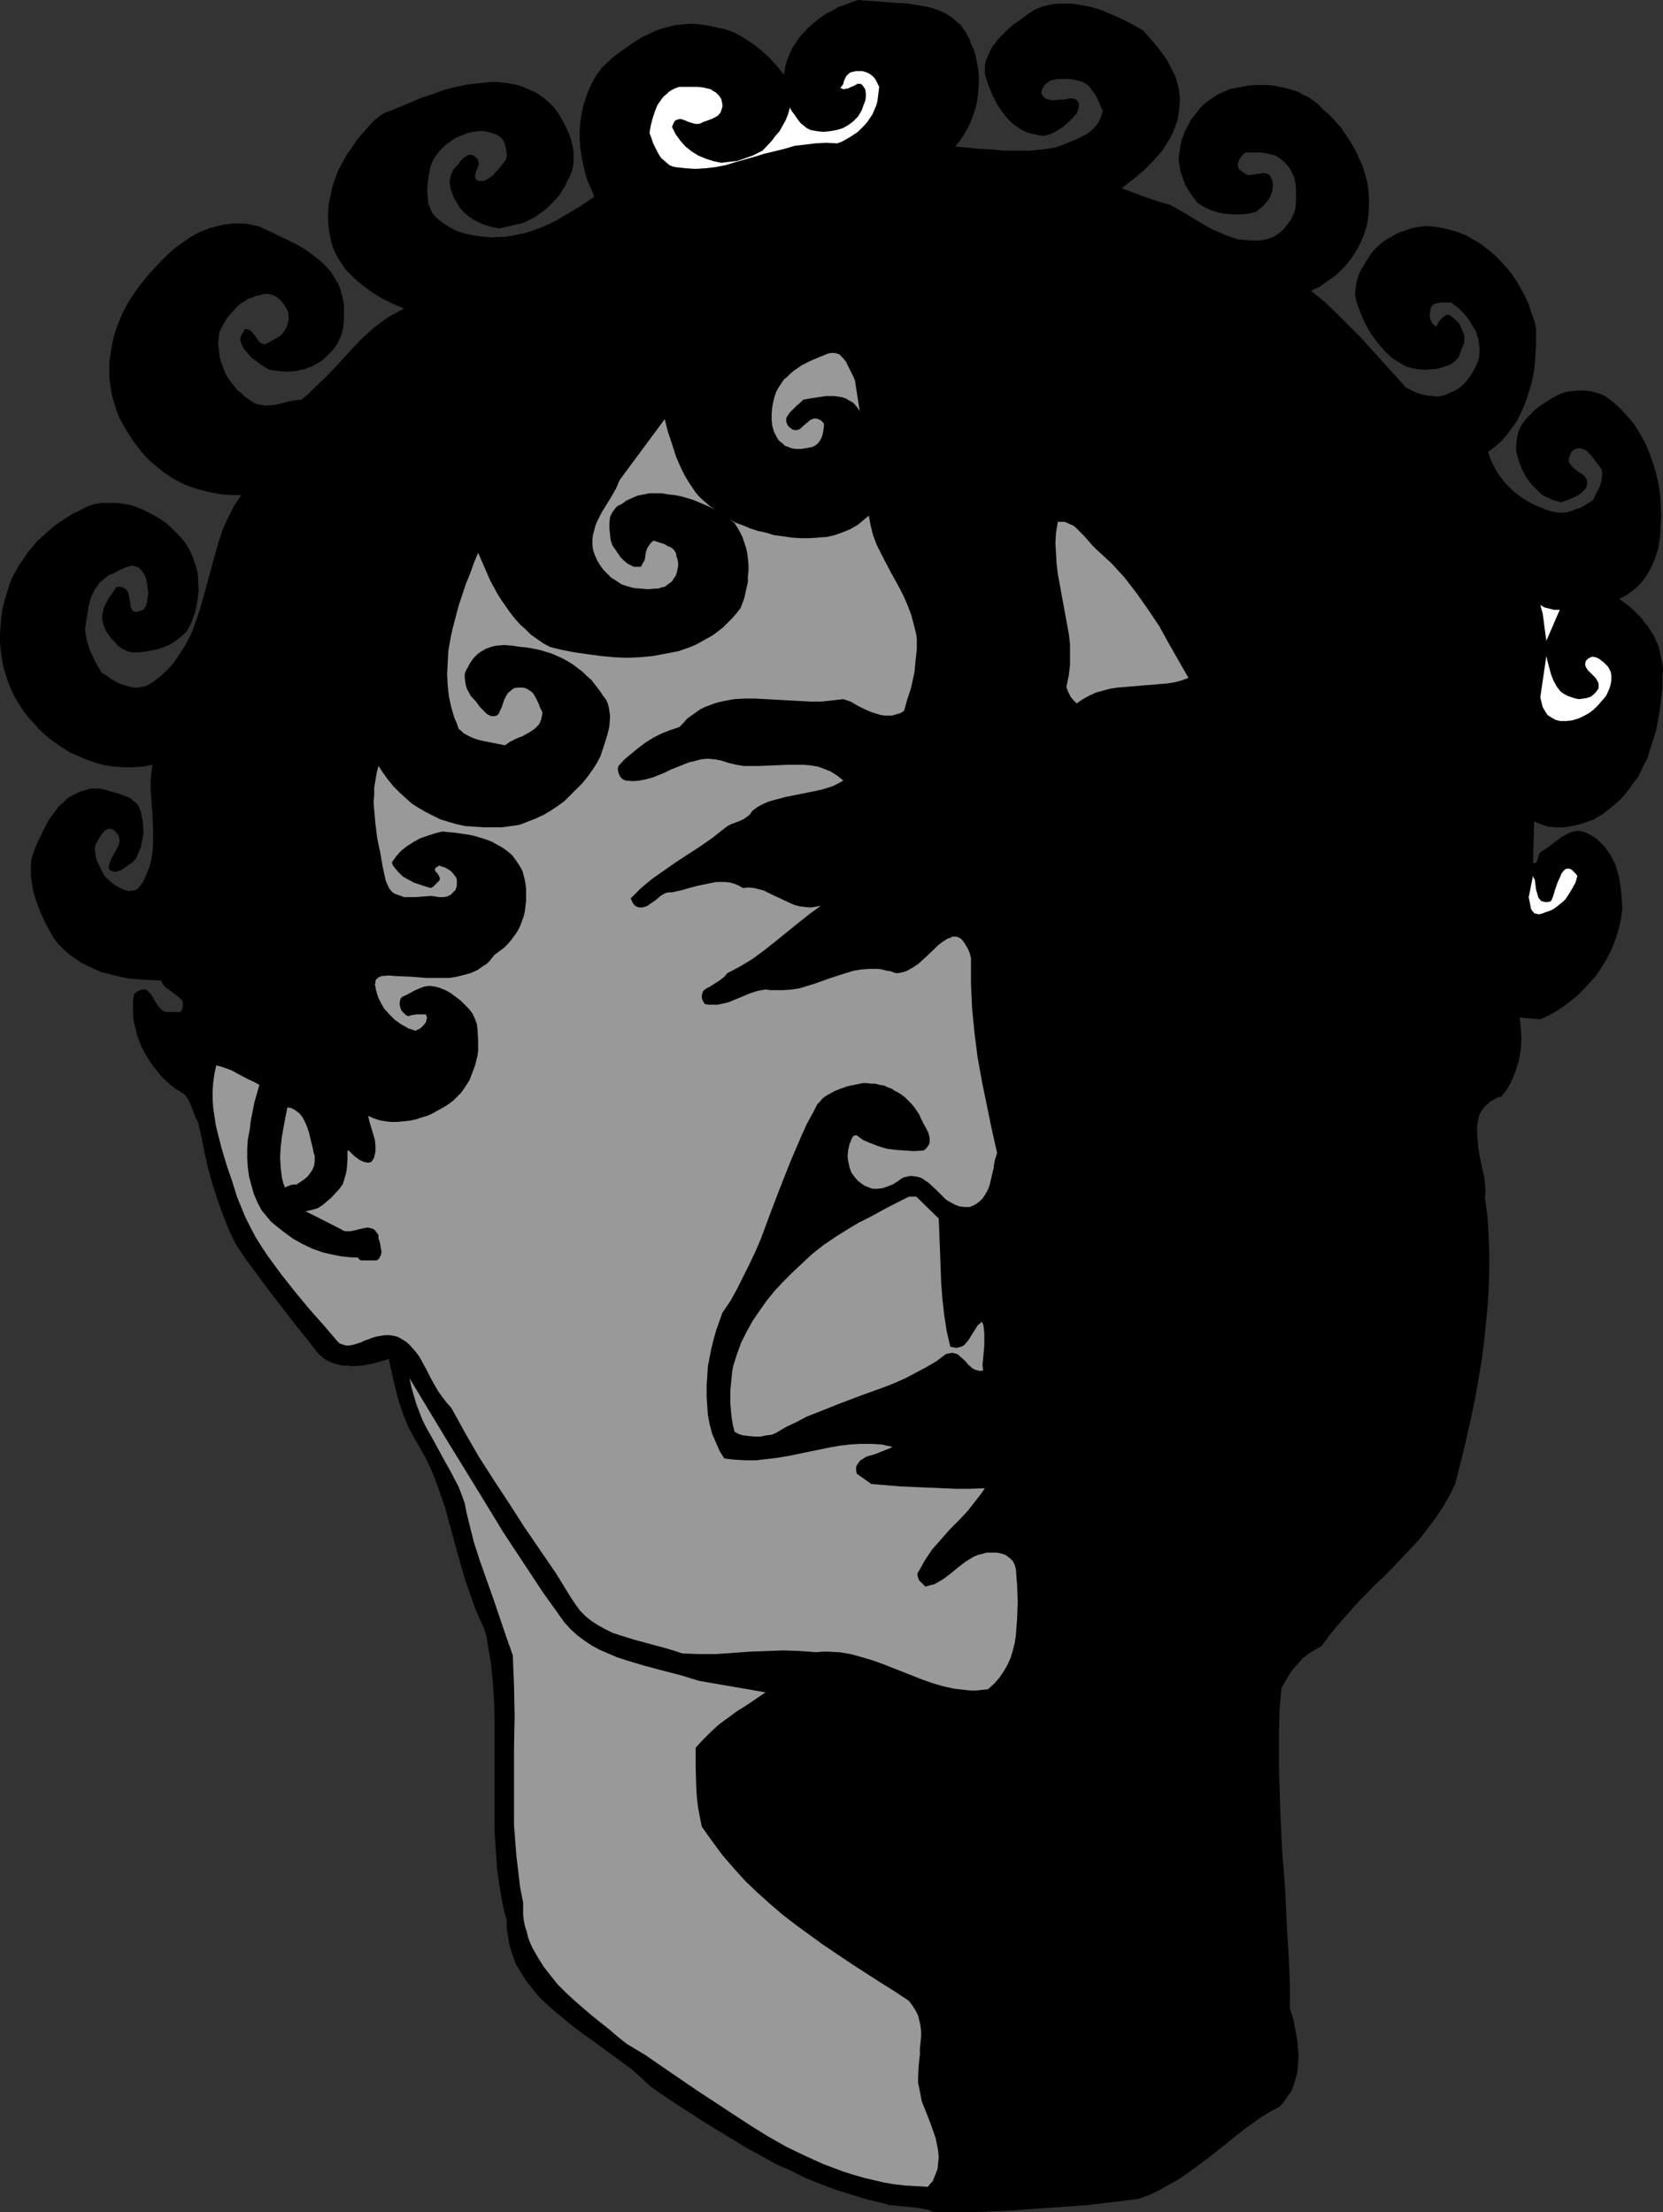 <?xml version="1.0" encoding="UTF-8" standalone="no"?>
<svg
   version="1.0"
   width="117.024mm"
   height="155.711mm"
   id="svg14"
   sodipodi:docname="Statue 04.wmf"
   xmlns:inkscape="http://www.inkscape.org/namespaces/inkscape"
   xmlns:sodipodi="http://sodipodi.sourceforge.net/DTD/sodipodi-0.dtd"
   xmlns="http://www.w3.org/2000/svg"
   xmlns:svg="http://www.w3.org/2000/svg">
  <rect width="100%" height="100%" fill="#333333" stroke="none"/>
  <sodipodi:namedview
     id="namedview14"
     pagecolor="#ffffff"
     bordercolor="#000000"
     borderopacity="0.25"
     inkscape:showpageshadow="2"
     inkscape:pageopacity="0.0"
     inkscape:pagecheckerboard="0"
     inkscape:deskcolor="#d1d1d1"
     inkscape:document-units="mm" />
  <defs
     id="defs1">
    <pattern
       id="WMFhbasepattern"
       patternUnits="userSpaceOnUse"
       width="6"
       height="6"
       x="0"
       y="0" />
  </defs>
  <path
     style="fill:#000000;fill-opacity:1;fill-rule:evenodd;stroke:none"
     d="m 258.236,11.635 0.808,1.616 0.485,1.778 0.323,1.778 0.323,1.778 0.162,1.939 v 1.778 l -0.162,1.939 -0.162,1.778 -0.323,1.778 -0.485,1.778 -0.646,1.778 -0.646,1.616 -0.808,1.616 -0.97,1.616 -0.97,1.454 -1.131,1.293 3.07,0.323 3.232,0.323 3.394,0.162 3.394,0.323 h 3.394 3.394 l 3.394,-0.323 3.232,-0.485 1.939,-0.646 1.939,-0.808 1.939,-0.808 1.939,-0.97 0.97,-0.485 0.808,-0.646 0.808,-0.808 0.646,-0.646 0.646,-0.97 0.485,-0.97 0.323,-0.97 0.323,-1.131 -0.323,-0.485 -0.162,-0.485 -0.485,-1.131 -0.97,-2.101 -0.808,-0.97 -0.646,-0.97 -0.808,-0.808 -1.131,-0.646 -1.131,-0.323 -1.293,-0.323 -1.454,-0.162 h -1.454 -1.454 l -1.293,0.323 -0.646,0.162 -0.485,0.323 -0.485,0.485 -0.485,0.323 -0.323,0.646 -0.323,0.485 -0.162,0.646 v 0.323 0.323 l 0.323,0.323 0.162,0.323 0.808,0.646 0.646,0.162 0.97,0.162 h 0.97 l 0.808,-0.162 h 1.131 l 1.778,-0.323 h 0.646 l 0.646,0.162 0.485,0.323 0.485,0.485 v 0.323 l 0.162,0.323 -0.162,0.97 -0.162,0.646 -0.323,0.808 -1.778,1.939 -1.131,0.97 -0.97,0.808 -1.293,0.808 -1.131,0.646 -1.293,0.485 -1.454,0.323 -1.454,-0.323 -1.616,-0.323 -1.454,-0.485 -1.293,-0.646 -1.131,-0.808 -1.131,-0.808 -1.131,-1.131 -0.808,-0.97 -0.97,-1.293 -0.808,-1.131 -1.454,-2.747 -1.131,-2.747 -0.97,-2.909 V 18.583 17.29 l 0.323,-1.293 0.485,-1.131 0.485,-1.131 0.646,-1.293 0.808,-0.97 0.808,-1.131 1.939,-1.939 1.939,-1.778 2.101,-1.454 1.939,-1.454 1.778,-1.131 1.939,-0.808 1.939,-0.485 2.101,-0.323 h 1.939 1.939 l 2.101,0.323 1.939,0.323 1.939,0.485 2.101,0.646 1.778,0.808 1.939,0.808 3.717,1.778 3.394,1.939 1.778,1.939 1.778,2.101 1.616,2.101 1.454,2.101 1.131,2.262 0.646,1.293 0.485,1.131 0.323,1.293 0.323,1.293 0.162,1.293 0.162,1.454 -0.162,1.939 -0.162,1.778 -0.323,1.939 -0.646,1.778 -0.646,1.616 -0.808,1.616 -0.97,1.454 -0.97,1.616 -1.293,1.454 -1.131,1.293 -2.586,2.585 -2.909,2.424 -2.909,2.262 3.07,1.131 3.07,1.131 3.232,1.131 3.394,0.97 3.232,1.778 3.232,1.939 3.232,1.939 1.778,0.97 1.616,0.646 1.778,0.808 1.778,0.646 1.616,0.485 1.778,0.162 1.939,0.162 h 1.778 l 1.939,-0.323 1.939,-0.646 1.454,-0.97 1.293,-1.131 0.97,-1.293 0.97,-1.293 0.646,-1.454 0.485,-1.454 0.162,-1.778 V 52.032 50.255 l -0.162,-1.616 -0.323,-1.454 -0.646,-1.454 -0.808,-1.293 -1.131,-1.293 -1.131,-0.97 -1.293,-0.808 -1.939,-0.485 -1.939,-0.323 h -2.101 -1.939 l -0.646,0.485 -0.485,0.646 -0.485,0.646 -0.323,0.808 -0.162,0.646 0.162,0.808 0.162,0.323 0.162,0.162 0.323,0.323 0.485,0.323 0.485,0.323 0.485,0.323 0.485,0.162 h 0.646 l 1.131,-0.162 1.131,-0.162 1.131,-0.162 h 0.485 l 0.485,0.162 0.485,0.162 0.323,0.323 0.323,0.646 0.323,0.646 0.162,1.293 -0.162,1.293 -0.323,1.131 -0.485,1.131 -0.808,0.97 -0.808,0.97 -0.97,0.808 -0.97,0.808 -2.101,0.485 -2.101,0.162 h -1.939 l -1.939,-0.162 -1.939,-0.323 -1.939,-0.646 -1.778,-0.808 -1.778,-1.131 -1.131,-1.454 -1.131,-1.616 -0.97,-1.616 -0.646,-1.778 -0.646,-1.778 -0.323,-1.939 -0.162,-0.97 V 41.852 l 0.162,-1.131 0.162,-0.97 0.162,-1.293 0.323,-1.293 0.485,-1.293 0.485,-1.293 0.646,-1.131 0.646,-1.293 0.808,-1.131 0.808,-0.97 0.808,-1.131 0.97,-0.97 0.97,-0.808 1.131,-0.808 1.131,-0.808 1.131,-0.646 1.293,-0.485 1.293,-0.646 1.616,-0.323 1.616,-0.323 1.778,-0.323 1.616,-0.162 h 1.616 1.778 l 1.778,0.162 1.616,0.323 1.616,0.323 1.616,0.485 1.616,0.485 1.454,0.808 1.454,0.646 1.293,0.97 1.293,0.97 1.131,1.293 1.778,1.454 1.454,1.616 1.616,1.778 1.293,1.939 1.293,1.939 1.131,1.939 0.97,2.101 0.97,2.101 0.646,2.101 0.646,2.262 0.323,2.101 0.162,2.262 v 2.262 l -0.162,2.424 -0.323,2.262 -0.646,2.262 -0.485,1.293 -0.485,1.131 -0.646,1.293 -0.646,1.131 -1.454,2.262 -1.778,2.101 -1.939,1.939 -2.262,1.616 -2.262,1.616 -1.131,0.485 -1.131,0.646 3.394,2.747 3.232,3.07 3.232,3.232 3.232,3.232 5.979,6.625 6.141,6.787 1.293,0.646 1.293,0.646 1.454,0.485 1.454,0.323 1.454,0.162 1.454,0.162 1.454,-0.323 0.646,-0.162 0.646,-0.323 1.454,-0.646 1.293,-0.646 1.131,-0.97 0.97,-0.97 0.97,-1.293 0.808,-1.293 0.646,-1.131 0.646,-1.454 0.323,-1.131 0.162,-1.293 v -1.293 l -0.162,-1.131 -0.162,-1.131 -0.323,-1.131 -0.323,-1.131 -0.646,-0.97 -1.131,-1.939 -1.454,-1.778 -1.616,-1.616 -1.778,-1.293 h -2.586 l -0.808,0.162 -0.808,0.162 -0.646,0.323 -0.485,0.646 -0.162,0.808 -0.162,1.131 0.162,1.293 0.323,0.485 0.162,0.485 0.485,0.485 0.646,0.485 0.485,-1.131 0.646,-0.808 0.646,-0.646 0.97,-0.646 0.808,0.162 0.646,0.485 0.646,0.485 0.646,0.646 0.646,0.646 0.323,0.808 0.323,0.646 0.323,0.808 0.323,0.97 v 0.808 0.97 l -0.323,0.808 -0.323,0.646 -0.323,0.97 -0.323,0.808 -0.323,0.808 -1.131,1.131 -1.293,0.808 -1.454,0.485 -1.616,0.485 -1.616,0.162 -1.778,0.162 -1.616,-0.162 -1.778,-0.323 -1.293,-0.323 -1.293,-0.646 -1.293,-0.808 -1.293,-0.808 -1.131,-0.97 -0.97,-0.97 -0.97,-1.131 -0.97,-1.131 -1.778,-2.424 -1.454,-2.585 -1.131,-2.585 -0.97,-2.585 -0.323,-0.97 -0.162,-0.97 -0.162,-0.97 0.162,-0.97 0.162,-1.778 0.485,-1.616 0.646,-1.616 0.97,-1.616 1.778,-2.909 0.97,-1.131 0.97,-0.97 1.131,-0.97 1.131,-0.808 1.293,-0.646 1.293,-0.808 1.131,-0.485 1.454,-0.485 1.293,-0.485 1.454,-0.323 1.454,-0.162 1.454,-0.162 1.454,0.162 1.454,0.162 1.454,0.323 1.454,0.323 2.262,0.646 2.101,0.808 1.939,1.131 1.939,1.131 1.939,1.454 1.778,1.454 1.616,1.616 1.616,1.778 1.454,1.778 1.293,1.939 1.131,1.939 1.131,2.101 0.97,2.101 0.646,2.101 0.808,2.101 0.485,2.101 v 2.424 2.424 l -0.162,2.424 -0.162,2.424 -0.323,2.262 -0.485,2.424 -0.646,2.262 -0.646,2.101 -0.808,2.101 -0.97,2.101 -0.97,1.939 -1.293,1.778 -1.293,1.778 -1.454,1.616 -1.616,1.454 -1.939,1.454 0.485,1.454 0.646,1.454 0.646,1.293 0.808,1.454 0.97,1.293 0.97,1.293 1.131,1.131 1.131,1.131 1.293,0.97 1.293,0.97 1.454,0.808 1.454,0.808 1.616,0.646 1.454,0.646 1.616,0.485 1.778,0.323 h 1.131 l 1.293,-0.162 1.131,-0.323 1.131,-0.485 1.131,-0.323 1.131,-0.646 2.101,-1.293 0.485,-0.808 0.485,-1.131 0.97,-1.778 0.323,-1.131 0.162,-0.97 0.162,-1.293 -0.162,-1.131 -0.646,-0.97 -0.808,-0.97 -0.808,-1.131 -0.808,-0.97 -0.97,-0.97 -0.485,-0.323 -0.646,-0.162 -0.485,-0.162 h -0.646 l -0.646,0.162 -0.646,0.323 -0.646,0.808 -0.323,0.97 -0.162,0.485 v 0.323 0.646 l 0.323,0.323 0.646,0.97 0.808,0.646 0.808,0.646 0.808,0.485 0.808,0.646 0.485,0.808 0.162,0.323 v 0.485 0.646 l -0.162,0.646 -0.646,0.808 -0.646,0.646 -0.808,0.646 -0.97,0.485 -1.778,0.808 -1.939,0.646 -1.131,-0.323 -1.131,-0.323 -0.97,-0.485 -1.131,-0.485 -0.97,-0.646 -0.808,-0.808 -0.808,-0.808 -0.808,-0.808 -1.454,-1.939 -1.131,-2.101 -0.808,-2.101 -0.646,-2.262 -0.162,-1.454 0.162,-1.454 0.162,-1.454 0.323,-1.293 0.485,-1.131 0.646,-1.131 0.808,-1.131 0.808,-0.808 0.97,-0.97 0.97,-0.97 2.101,-1.454 2.262,-1.454 2.262,-1.131 1.454,-0.485 1.454,-0.162 1.616,-0.162 h 1.616 l 1.616,0.162 1.454,0.323 1.454,0.485 1.293,0.646 2.101,1.616 1.939,1.778 1.778,1.939 1.778,2.101 1.454,2.424 1.293,2.262 1.131,2.585 0.97,2.747 0.808,2.585 0.646,2.747 0.485,2.909 0.162,2.909 0.162,2.909 -0.162,2.909 -0.162,3.07 -0.485,2.909 -0.646,2.101 -0.808,2.101 -0.97,1.939 -1.131,1.778 -1.293,1.616 -1.616,1.454 -1.778,1.293 -2.101,1.131 2.424,1.778 1.131,0.97 1.131,1.131 1.131,1.131 0.808,1.131 0.97,1.131 0.808,1.293 0.808,1.293 0.646,1.454 0.646,1.454 0.323,1.454 0.323,1.616 0.323,1.454 0.162,1.616 -0.162,1.778 v 2.909 l -0.323,2.747 -0.323,2.909 -0.485,2.747 -0.485,2.747 -0.808,2.585 -0.808,2.585 -0.808,2.585 -1.293,2.424 -1.131,2.424 -1.616,2.101 -1.616,2.262 -1.778,1.939 -2.101,1.778 -2.262,1.778 -2.424,1.454 -1.778,0.646 -1.939,0.646 -2.101,0.485 -2.101,0.323 h -2.101 l -1.939,-0.162 -1.131,-0.323 -0.808,-0.323 -0.97,-0.323 -0.97,-0.485 -0.323,10.988 0.323,0.162 h 0.323 l 0.323,-0.323 0.162,-0.323 0.162,-0.485 0.162,-0.646 0.162,-0.646 0.323,-0.485 0.485,-0.323 1.293,-0.808 2.586,-1.939 1.293,-0.97 1.454,-0.808 0.646,-0.323 0.97,-0.323 0.808,-0.162 h 0.808 l 0.97,0.162 0.97,0.323 1.454,0.808 1.293,0.808 1.131,1.131 0.97,0.97 0.808,1.131 0.808,1.131 0.646,1.293 0.646,1.293 0.323,1.293 0.485,1.454 0.485,2.909 0.323,2.909 0.162,3.07 -0.323,2.424 -0.485,2.424 -0.646,2.262 -0.808,2.262 -0.97,2.262 -1.131,2.101 -1.293,2.101 -1.293,1.939 -1.616,1.778 -1.616,1.778 -1.778,1.778 -1.778,1.454 -1.939,1.454 -1.939,1.293 -2.101,1.131 -2.101,0.97 -5.494,-0.485 0.323,2.909 0.162,2.747 -0.162,2.747 -0.485,2.909 -0.808,2.585 -0.485,1.293 -0.485,1.293 -0.646,1.293 -0.646,1.131 -0.808,1.131 -0.808,0.97 -1.131,0.323 -0.808,0.485 -0.97,0.485 -0.646,0.646 -0.646,0.485 -0.646,0.808 -0.485,0.646 -0.323,0.646 -0.323,0.808 -0.162,0.808 -0.323,1.778 v 1.778 l 0.162,1.939 0.162,2.101 0.323,1.939 0.808,3.878 0.485,2.101 0.162,1.778 0.162,1.778 -0.162,1.778 0.646,4.848 0.323,5.009 0.162,4.848 v 5.009 l -0.162,4.848 -0.323,4.848 -0.485,4.848 -0.485,4.686 -0.646,4.848 -0.808,4.686 -0.808,4.686 -0.97,4.686 -2.101,9.211 -2.262,9.049 -1.616,3.232 -1.778,3.07 -1.939,2.909 -2.101,2.747 -2.101,2.747 -2.424,2.585 -4.686,5.009 -2.424,2.424 -2.586,2.424 -4.848,5.009 -2.262,2.585 -2.424,2.747 -2.262,2.747 -2.101,2.909 -1.778,0.97 -1.616,0.97 -1.616,1.293 -1.293,1.454 -1.293,1.454 -1.131,1.616 -1.939,3.393 -0.485,5.494 -0.162,5.494 v 5.333 5.333 l 0.162,5.332 0.162,5.333 0.485,10.503 0.808,10.342 0.485,10.503 0.646,10.665 0.162,5.494 v 5.333 l 0.485,1.616 0.485,1.616 0.646,3.393 0.323,1.778 0.162,1.778 0.162,1.778 v 1.778 l -0.162,1.778 -0.162,1.616 -0.485,1.778 -0.485,1.616 -0.646,1.616 -0.97,1.293 -0.97,1.454 -1.131,1.293 -2.424,1.293 -2.424,1.454 -2.262,1.616 -2.262,1.616 -8.888,7.11 -4.525,3.393 -2.262,1.616 -2.424,1.616 -2.424,1.293 -2.586,1.454 -2.424,1.131 -2.747,0.97 -6.626,0.808 -6.787,0.808 -6.787,0.485 -6.949,0.485 -6.787,0.485 -6.787,0.323 -6.787,0.162 h -6.626 l -1.616,-0.646 -1.616,-0.323 -1.778,-0.323 -1.778,-0.162 -1.778,-0.162 -1.616,-0.162 -1.778,-0.162 -1.616,-0.485 -4.202,-0.97 -4.202,-1.293 -4.202,-1.293 -4.202,-1.616 -4.04,-1.616 -3.878,-1.939 -4.04,-1.778 -3.717,-2.101 -3.878,-2.101 -3.717,-2.262 -7.434,-4.525 -7.272,-4.686 -6.949,-4.686 -2.586,-2.424 -2.747,-2.424 -3.07,-2.262 -3.07,-2.262 -3.07,-2.262 -3.232,-2.262 -3.232,-2.424 -2.909,-2.424 -2.909,-2.424 -2.747,-2.585 -1.293,-1.454 -1.131,-1.454 -1.131,-1.454 -0.97,-1.454 -0.97,-1.616 -0.97,-1.616 -0.646,-1.778 -0.646,-1.778 -0.485,-1.939 -0.323,-1.939 -0.323,-2.101 v -2.101 l -0.646,-2.262 -0.485,-2.262 -0.808,-4.686 -0.646,-4.686 -0.323,-4.848 -0.323,-5.009 v -4.848 -10.019 -10.019 -5.009 l -0.162,-5.009 -0.323,-4.848 -0.485,-4.848 -0.808,-4.686 -0.323,-2.262 -0.646,-2.262 -1.454,-3.07 -1.293,-3.232 -1.131,-3.232 -1.131,-3.232 -1.939,-6.625 -1.778,-6.625 -1.778,-6.464 -1.131,-3.232 -1.131,-3.232 -1.293,-3.232 -1.454,-3.07 -1.616,-2.909 -1.778,-3.07 -1.293,-2.424 -0.97,-2.424 -0.97,-2.585 -0.808,-2.585 -0.646,-2.585 -0.646,-2.585 -1.131,-5.333 -2.101,0.646 -2.424,0.646 -2.586,0.485 -2.747,0.162 -1.131,-0.162 h -1.454 l -1.131,-0.323 -1.293,-0.323 -1.131,-0.485 -1.131,-0.646 -0.97,-0.808 -0.808,-0.808 -2.909,-3.717 -2.747,-3.393 -5.494,-7.11 -2.586,-3.393 -2.747,-3.717 -2.747,-3.717 -2.586,-3.878 -1.778,-3.717 -1.616,-4.04 -1.454,-4.04 -1.293,-4.04 -1.131,-4.04 -0.97,-4.201 -0.808,-4.201 -0.97,-4.201 -0.646,-1.131 -0.485,-1.293 -0.485,-1.293 -0.485,-1.131 -0.485,-1.131 -0.808,-1.131 -0.485,-0.485 -0.646,-0.323 -0.646,-0.485 -0.646,-0.323 -1.454,-1.131 -1.454,-1.293 -1.293,-1.293 -1.131,-1.454 -1.131,-1.454 -0.97,-1.454 -0.97,-1.616 -0.808,-1.616 -0.646,-1.616 -0.646,-1.778 -0.323,-1.616 -0.485,-1.778 -0.162,-1.778 v -1.939 -1.778 l 0.323,-1.778 0.485,-0.323 0.323,-0.323 0.808,-0.323 0.485,-0.162 h 0.485 0.485 l 0.485,0.323 0.808,0.808 0.646,0.97 0.485,0.97 0.646,0.97 0.646,0.808 0.646,0.646 0.485,0.323 0.646,0.162 h 0.646 0.646 2.424 l 0.485,-0.808 0.162,-0.808 v -0.646 -0.485 l -0.323,-0.485 -0.485,-0.485 -0.97,-0.808 -2.424,-1.778 -0.646,-0.485 -0.323,-0.485 -0.323,-0.485 -0.323,-0.646 -4.04,-0.162 -2.101,-0.162 -2.101,-0.162 -1.939,-0.323 -1.939,-0.485 -3.878,-0.97 -1.778,-0.808 -1.778,-0.808 -1.616,-0.808 -1.616,-1.131 -1.616,-1.131 -1.454,-1.293 -1.454,-1.454 -1.131,-1.454 -1.293,-2.262 -1.293,-2.424 -1.131,-2.585 -0.97,-2.585 -0.808,-2.585 -0.485,-2.909 -0.162,-1.454 v -1.454 -1.616 l 0.162,-1.454 1.131,-3.232 1.454,-3.07 1.616,-3.232 0.808,-1.293 1.131,-1.454 0.97,-1.454 1.293,-1.131 1.131,-1.131 1.454,-0.808 1.616,-0.808 1.454,-0.485 1.778,-0.485 h 1.939 l 1.778,0.323 3.394,0.97 1.778,0.646 1.616,0.646 0.646,0.646 0.646,0.485 0.646,0.646 0.323,0.808 0.485,0.97 0.162,0.97 0.323,1.616 0.162,1.778 v 1.778 l -0.323,1.616 -0.323,1.616 -0.646,1.616 -0.646,1.454 -0.97,1.131 -0.646,0.323 -0.808,0.646 -1.454,0.97 -0.97,0.323 -0.646,0.162 h -0.485 l -0.323,-0.162 -0.485,-0.162 -0.485,-0.485 v -0.485 l 0.162,-0.646 0.162,-0.646 0.323,-0.808 1.616,-2.909 0.323,-0.646 0.162,-0.646 0.162,-0.808 -0.162,-0.646 -0.162,-0.646 -0.485,-0.646 -0.646,-0.646 -0.97,-0.485 -0.808,0.162 -0.646,0.323 -0.485,0.485 -0.485,0.646 -0.808,1.293 -0.808,1.454 -0.162,1.131 0.162,1.131 0.162,1.131 0.323,0.97 0.97,1.939 0.485,0.97 0.485,0.97 1.939,1.778 1.131,0.808 1.131,0.646 1.131,0.485 1.293,0.323 0.646,-0.162 h 0.485 l 0.808,-0.323 0.485,-0.323 1.293,-1.778 0.808,-1.939 0.808,-1.939 0.485,-1.778 0.323,-2.101 0.162,-1.939 v -1.939 -2.101 l -0.162,-4.201 -0.323,-4.201 -0.162,-2.262 v -2.101 l 0.162,-2.262 0.323,-2.262 -2.586,0.485 -2.586,0.162 h -2.424 l -2.424,-0.162 -2.424,-0.323 -2.424,-0.646 -2.424,-0.808 -2.262,-0.97 -2.262,-0.97 -2.101,-1.293 -2.101,-1.454 -1.939,-1.454 -1.939,-1.778 -1.616,-1.778 -1.616,-1.778 -1.454,-1.939 -1.131,-1.778 -1.131,-1.939 -0.808,-1.778 -0.808,-2.101 L 1.454,179.205 0.808,177.104 0.485,175.003 0.162,172.741 0,170.64 v -2.101 l 0.162,-2.262 0.162,-2.101 0.323,-2.101 0.485,-2.101 0.646,-2.101 0.646,-2.101 0.646,-1.778 0.97,-1.778 0.97,-1.778 1.131,-1.616 1.131,-1.778 1.293,-1.454 1.293,-1.616 1.454,-1.293 1.616,-1.454 1.454,-1.293 1.616,-1.131 1.778,-1.131 1.778,-1.131 1.778,-0.808 1.778,-0.97 1.939,-0.646 1.939,-0.323 h 1.778 1.939 l 1.778,0.162 1.778,0.323 1.778,0.485 1.616,0.646 1.616,0.808 1.616,0.808 1.616,0.97 1.454,0.97 1.293,1.131 1.293,1.293 1.293,1.293 1.131,1.293 0.97,1.454 0.646,1.293 0.646,1.293 0.485,1.454 0.485,1.454 0.323,1.293 0.162,1.616 v 1.454 l 0.162,1.454 -0.162,1.616 -0.162,1.454 -0.323,1.616 -0.323,1.454 -0.97,2.747 -0.646,1.293 -0.646,1.131 -1.454,1.293 -1.454,1.131 -1.454,0.97 -1.616,0.646 -1.778,0.646 -1.778,0.323 -1.778,0.323 -1.778,0.162 h -0.808 -0.646 l -1.293,-0.323 -1.293,-0.646 -1.131,-0.808 -0.808,-0.97 -0.97,-0.97 -0.808,-1.131 -0.646,-0.97 -0.323,-0.808 -0.323,-0.808 -0.162,-0.808 -0.162,-0.808 v -0.646 l 0.162,-0.808 0.323,-1.454 0.646,-1.293 0.808,-1.454 0.97,-1.293 0.808,-1.293 0.646,-0.162 h 0.485 l 0.646,0.162 0.646,0.323 0.485,0.485 0.323,0.646 0.162,0.646 0.162,0.808 0.162,0.808 0.162,1.454 0.323,0.646 0.162,0.323 0.485,0.323 h 0.646 0.323 l 0.485,-0.162 0.323,-0.162 0.646,-0.162 0.646,-0.97 0.323,-1.131 0.162,-1.293 0.162,-1.131 -0.162,-1.293 -0.162,-1.131 -0.162,-1.131 -0.485,-1.131 -0.485,-0.808 -0.485,-0.646 -0.485,-0.485 -0.646,-0.323 -0.646,-0.162 -0.485,-0.162 -0.646,0.162 -0.646,0.162 -1.293,0.485 -1.293,0.646 -1.131,0.646 -1.293,0.485 -0.808,0.646 -0.808,0.646 -0.808,0.646 -0.485,0.808 -0.646,0.808 -0.485,0.808 -0.808,1.939 -0.485,1.778 -0.323,2.101 -0.646,4.04 0.162,1.616 0.323,1.616 0.485,1.454 0.485,1.454 1.293,2.747 1.616,2.747 1.293,0.808 1.293,0.97 1.454,0.808 1.454,0.646 1.616,0.485 1.616,0.323 h 0.97 l 0.808,-0.162 0.97,-0.162 0.808,-0.323 1.616,-0.97 1.454,-1.131 1.454,-1.293 1.293,-1.293 1.131,-1.293 0.97,-1.454 0.97,-1.454 0.97,-1.454 0.808,-1.616 0.808,-1.454 1.293,-3.393 1.131,-3.393 0.97,-3.393 1.939,-7.11 0.97,-3.555 0.97,-3.393 1.131,-3.555 1.454,-3.232 0.808,-1.616 0.808,-1.616 0.97,-1.454 0.97,-1.454 h -2.586 l -2.586,-0.162 -2.586,-0.485 -2.262,-0.485 -2.262,-0.646 -2.262,-0.808 -2.101,-0.97 -1.939,-1.131 -1.939,-1.293 -1.778,-1.454 -1.778,-1.454 -1.616,-1.616 -1.454,-1.778 -1.454,-1.939 -1.293,-1.939 -1.293,-2.101 -1.131,-2.101 -0.808,-1.939 -0.646,-2.101 -0.646,-2.262 -0.323,-2.101 -0.323,-2.262 v -2.101 -2.262 l 0.323,-2.262 0.323,-2.101 0.485,-2.262 0.646,-2.101 0.808,-2.101 0.808,-1.939 0.97,-1.939 1.131,-1.939 1.293,-1.939 1.454,-1.939 1.616,-2.101 1.778,-1.939 1.778,-1.939 1.939,-1.939 1.939,-1.778 2.262,-1.616 2.101,-1.454 2.424,-1.293 2.424,-0.97 2.424,-0.646 1.293,-0.323 1.293,-0.162 1.454,-0.162 h 1.293 1.454 l 1.293,0.162 1.454,0.323 1.454,0.323 3.394,1.616 3.394,1.616 3.555,1.778 1.616,0.97 1.616,1.131 1.454,1.131 1.454,1.131 1.293,1.293 1.293,1.454 0.97,1.616 0.97,1.616 0.646,1.778 0.485,1.939 0.323,1.778 v 1.939 1.778 l -0.162,1.939 -0.323,1.778 -0.646,1.616 -0.808,1.616 -1.131,1.454 -0.808,0.808 -0.808,0.808 -0.808,0.808 -0.97,0.646 -0.808,0.485 -1.131,0.646 -0.97,0.323 -1.131,0.485 -1.131,0.162 -1.131,0.323 -2.262,0.162 -2.262,-0.162 -2.424,-0.323 -1.131,-0.646 -1.293,-0.808 -1.293,-0.97 -1.131,-0.808 -0.97,-1.131 -0.97,-1.131 -0.646,-1.131 -0.485,-1.454 0.162,-0.646 0.323,-0.808 0.485,-0.646 0.162,-0.323 v -0.323 h 0.646 l 0.485,0.162 0.485,0.162 0.323,0.323 0.646,0.808 0.323,0.323 0.323,0.485 0.646,0.97 0.323,0.323 0.323,0.162 0.323,0.162 0.485,0.162 0.485,-0.162 0.646,-0.323 1.454,-0.808 1.616,-0.97 0.646,-0.646 0.485,-0.646 0.485,-0.808 0.323,-0.808 0.162,-0.808 0.162,-0.646 v -0.808 l -0.162,-1.293 -0.323,-0.646 -0.646,-1.131 -0.808,-0.97 -0.97,-0.97 -1.131,-0.646 -1.293,-0.323 h -1.293 l -0.97,0.323 -1.131,0.162 -0.97,0.485 -1.131,0.323 -0.808,0.646 -0.97,0.485 -0.808,0.646 -1.454,1.616 -1.454,1.616 -1.131,1.939 -0.97,1.939 -0.162,1.454 -0.162,1.454 0.162,1.454 0.162,1.454 0.162,1.293 0.485,1.293 0.485,1.293 0.485,1.293 0.646,1.131 0.808,1.131 0.808,0.97 0.808,1.131 1.131,0.808 0.97,0.97 1.131,0.808 1.131,0.808 0.808,0.323 0.808,0.162 0.808,0.162 0.808,0.162 1.616,-0.162 1.454,-0.162 3.07,-0.808 1.616,-0.323 1.778,-0.162 1.778,-1.454 1.616,-1.616 3.232,-3.07 3.232,-3.393 3.07,-3.393 3.07,-3.232 1.778,-1.616 1.616,-1.454 1.939,-1.454 1.778,-1.293 2.101,-1.131 2.101,-1.131 -3.07,-1.293 -2.909,-1.454 -3.07,-1.939 -1.293,-0.97 -1.454,-1.131 -1.293,-1.131 -1.293,-1.293 -1.131,-1.131 -0.97,-1.454 -0.97,-1.454 -0.808,-1.454 -0.646,-1.454 -0.485,-1.616 -0.485,-2.585 -0.323,-2.585 v -2.424 l 0.162,-2.424 0.485,-2.262 0.485,-2.424 0.808,-2.262 0.808,-2.101 1.131,-2.101 1.131,-2.101 1.293,-1.778 1.293,-1.939 1.454,-1.778 1.616,-1.778 1.454,-1.616 1.778,-1.454 1.131,-0.646 1.293,-0.485 2.747,-1.131 2.747,-1.131 3.07,-1.293 2.909,-0.97 3.07,-1.131 3.232,-0.808 3.07,-0.646 3.07,-0.323 3.07,-0.323 h 1.616 l 1.454,0.162 1.454,0.162 1.616,0.323 1.454,0.323 1.293,0.485 1.454,0.646 1.454,0.646 1.293,0.808 1.293,0.97 1.293,1.131 1.131,1.131 1.454,2.101 1.293,2.262 1.131,2.424 0.485,1.293 0.323,1.293 0.323,1.293 0.162,1.131 v 1.293 1.293 l -0.162,1.293 -0.323,1.293 -0.485,1.293 -0.646,1.131 -0.646,1.454 -0.808,1.293 -0.808,1.293 -0.97,1.131 -0.97,0.97 -0.97,0.97 -1.131,0.97 -1.131,0.808 -1.131,0.808 -1.293,0.646 -1.131,0.646 -1.454,0.485 -1.454,0.323 -1.293,0.323 -1.454,0.323 -1.616,0.323 -1.616,-0.323 -1.778,-0.485 -1.616,-0.646 -1.616,-0.808 -1.454,-0.97 -1.293,-1.131 -1.131,-1.293 -0.808,-1.454 -0.646,-0.97 -0.323,-0.97 -0.485,-1.131 -0.162,-1.131 -0.162,-0.97 0.162,-1.131 0.323,-1.131 0.485,-0.97 0.485,-0.646 0.808,-0.808 0.646,-0.97 0.808,-0.808 0.808,-0.485 0.485,-0.323 h 0.323 0.485 l 0.485,0.162 0.485,0.323 0.485,0.485 0.323,0.323 v 0.323 l 0.162,0.808 -0.162,0.646 -0.323,0.808 -0.323,0.646 -0.162,0.808 v 0.646 l 0.162,0.485 0.323,0.323 0.646,0.162 h 0.485 0.646 l 0.485,-0.162 0.97,-0.646 0.97,-0.646 0.646,-0.808 0.808,-0.808 1.454,-1.778 0.323,-0.485 0.323,-0.485 0.162,-0.646 v -0.646 l -0.162,-1.293 -0.323,-1.293 -0.162,-0.646 -0.323,-0.485 -0.485,-0.646 -0.485,-0.323 -0.646,-0.485 -0.485,-0.162 -1.454,-0.485 -1.454,-0.323 h -1.454 l -1.454,0.162 -1.454,0.323 -1.616,0.646 -1.616,0.646 -1.454,0.97 -1.293,0.97 -1.293,1.293 -0.97,1.131 -0.97,1.454 -0.646,1.616 -0.323,1.454 -0.323,1.616 -0.162,1.778 -0.162,1.778 0.162,1.778 0.162,1.778 0.323,0.646 0.323,0.808 0.323,0.808 0.485,0.646 1.131,1.131 1.293,0.97 1.454,0.97 1.454,0.808 1.616,0.646 1.616,0.485 1.616,0.323 1.778,0.323 1.778,0.162 1.778,0.162 1.778,-0.162 h 1.778 l 1.616,-0.323 1.778,-0.323 1.616,-0.323 1.616,-0.485 2.262,-0.808 2.262,-0.97 2.101,-0.97 2.101,-1.293 4.202,-2.424 4.04,-2.747 -0.808,-2.101 -0.97,-2.101 -0.646,-2.101 -0.485,-2.262 -0.485,-2.262 -0.323,-2.262 -0.162,-2.262 V 34.742 l 0.162,-2.262 0.323,-2.101 0.485,-2.262 0.646,-2.101 0.808,-2.101 0.97,-2.101 1.131,-1.939 1.454,-1.939 2.747,-2.585 3.07,-2.262 1.616,-1.131 1.616,-1.131 1.616,-0.97 1.778,-0.808 1.616,-0.808 1.778,-0.646 1.939,-0.485 1.939,-0.485 1.939,-0.162 2.101,-0.162 2.101,0.162 2.262,0.323 1.454,0.323 1.454,0.323 1.616,0.323 1.454,0.485 1.454,0.646 1.454,0.808 1.293,0.808 1.293,0.808 2.586,1.939 2.262,2.101 2.101,2.262 1.778,2.262 0.323,-1.778 0.485,-1.939 0.646,-1.616 0.808,-1.778 0.97,-1.454 0.97,-1.454 1.293,-1.454 1.293,-1.293 1.293,-1.131 1.454,-1.131 1.616,-1.131 1.616,-0.808 1.616,-0.97 1.778,-0.646 1.778,-0.646 L 228.178,0 l 4.363,0.323 4.363,0.323 4.525,0.323 2.101,0.323 2.101,0.323 2.101,0.485 1.939,0.646 1.778,0.808 1.778,1.131 1.454,1.293 0.808,0.646 0.646,0.97 0.646,0.808 0.485,0.97 0.646,1.131 z"
     id="path1" />
  <path
     style="fill:#000000;fill-opacity:1;fill-rule:evenodd;stroke:none"
     d="m 254.357,14.705 0.323,1.778 0.162,1.616 0.162,1.778 v 1.616 l -0.162,1.616 -0.162,1.778 -0.323,1.616 -0.485,1.616 -0.485,1.454 -0.646,1.616 -0.646,1.454 -0.808,1.454 -0.808,1.454 -1.131,1.293 -0.97,1.293 -1.131,1.131 -0.162,0.646 v 0.646 0.485 l 0.162,0.485 0.323,0.323 0.323,0.323 0.808,0.646 0.808,0.323 1.131,0.323 0.808,0.323 0.97,0.323 2.909,0.162 3.07,0.162 6.302,0.323 h 3.232 l 3.07,0.162 3.07,-0.162 3.07,-0.162 3.07,-0.485 2.909,-0.646 2.747,-0.97 1.293,-0.485 1.293,-0.646 1.293,-0.646 1.293,-0.808 1.131,-0.808 1.131,-0.97 0.97,-0.97 1.131,-1.131 0.808,-1.293 0.97,-1.293 0.323,-0.808 0.323,-0.646 0.162,-0.646 v -0.808 l -0.162,-1.293 -0.323,-1.454 -0.485,-1.293 -0.646,-1.293 -0.646,-1.293 -0.485,-1.293 -0.97,-1.293 -0.97,-0.97 -1.131,-0.97 -0.97,-0.808 -1.293,-0.646 -2.424,-1.131 -1.454,-0.485 h -2.586 l -2.586,0.162 -1.131,0.323 -1.293,0.323 -1.131,0.323 -1.131,0.485 -0.808,0.485 -0.646,0.646 -0.646,0.646 -0.485,0.808 -0.808,1.616 -0.646,1.616 v 0.808 l 0.162,0.646 0.162,0.485 0.162,0.646 0.646,1.131 0.808,0.97 0.97,0.808 1.131,0.646 0.97,0.646 0.97,0.485 -0.808,0.162 -0.808,0.162 h -0.646 -0.808 l -0.646,-0.323 -0.646,-0.162 -1.293,-0.808 -0.97,-0.97 -0.97,-1.131 -0.808,-1.131 -0.646,-0.97 -0.646,-1.131 -0.646,-1.293 -0.485,-1.293 -0.162,-1.454 -0.162,-1.293 v -1.454 l 0.323,-1.454 0.646,-1.293 0.808,-1.131 0.97,-1.131 0.97,-0.97 0.97,-0.97 1.131,-0.97 1.293,-0.646 1.131,-0.808 1.293,-0.646 1.454,-0.485 1.293,-0.485 1.454,-0.323 1.454,-0.323 h 1.454 l 1.454,-0.162 1.454,0.162 1.454,0.162 3.555,0.97 1.616,0.646 1.616,0.646 1.616,0.808 1.616,0.808 1.454,0.97 1.454,0.97 1.293,1.131 1.293,1.131 1.131,1.454 0.97,1.293 0.97,1.454 0.646,1.616 0.646,1.778 0.485,1.616 v 1.939 1.778 l -0.162,1.778 -0.485,1.778 -0.485,1.616 -0.646,1.454 -0.97,1.616 -0.808,1.454 -1.131,1.293 -0.97,1.293 -1.293,1.131 -1.131,1.293 -1.293,0.97 -1.454,1.131 -2.747,1.778 -0.323,0.485 -0.646,0.323 -0.646,0.323 -0.646,0.323 -1.616,0.485 -1.616,0.485 -0.646,0.162 -0.646,0.323 -0.485,0.485 -0.323,0.485 -0.162,0.485 0.162,0.646 0.323,0.808 0.162,0.485 0.323,0.485 4.04,0.97 4.04,0.97 4.04,1.131 3.878,1.293 3.878,1.454 1.778,0.646 1.939,0.97 1.778,0.97 1.778,0.97 1.778,1.131 1.616,1.293 2.262,1.293 2.586,1.293 2.424,0.97 2.586,0.646 2.586,0.485 1.454,0.162 h 1.293 1.293 l 1.454,-0.162 1.293,-0.323 1.454,-0.323 1.616,-0.97 1.454,-1.131 1.454,-1.293 1.293,-1.293 1.131,-1.454 1.131,-1.616 0.97,-1.616 0.808,-1.778 V 55.264 50.578 l -0.162,-2.424 -0.162,-1.131 -0.323,-1.131 -0.323,-1.131 -0.323,-0.97 -0.485,-1.131 -0.808,-0.808 -0.808,-0.97 -0.97,-0.808 -1.454,-1.131 -1.454,-0.97 -1.616,-0.808 -1.454,-0.808 -1.778,-0.485 -1.778,-0.323 h -1.939 l -1.939,0.162 -2.101,1.131 -0.97,0.646 -0.808,0.646 -0.808,0.646 -0.808,0.97 -0.646,0.808 -0.646,1.131 0.162,1.454 0.323,1.454 0.485,1.293 0.646,1.293 0.808,1.131 0.97,1.131 1.131,0.808 0.646,0.323 0.808,0.162 2.424,0.485 -0.646,0.323 -0.646,0.323 -1.293,0.485 -1.454,0.323 h -1.454 -1.454 l -1.616,-0.323 -1.293,-0.646 -1.293,-0.485 -0.97,-1.131 -0.97,-1.293 -0.646,-1.293 -0.646,-1.454 -0.323,-1.454 -0.162,-1.454 0.162,-1.454 0.323,-1.616 0.323,-1.131 0.323,-1.131 0.323,-1.131 0.485,-0.97 0.485,-0.97 0.646,-0.97 0.646,-0.808 0.808,-0.808 0.808,-0.808 0.808,-0.646 0.97,-0.646 0.97,-0.646 2.101,-0.808 2.262,-0.808 2.101,-0.323 h 2.262 l 2.101,0.162 1.939,0.162 1.939,0.646 1.778,0.646 1.778,0.808 1.778,0.97 1.616,1.131 1.454,1.131 1.454,1.454 1.293,1.454 1.293,1.454 1.293,1.616 1.131,1.616 0.97,1.778 0.646,1.454 0.646,1.293 0.323,1.616 0.485,1.616 0.162,1.616 0.162,1.616 v 1.616 l -0.162,1.616 -0.162,1.616 -0.323,1.616 -0.323,1.616 -0.646,1.616 -0.485,1.454 -0.646,1.293 -0.808,1.293 -0.97,1.131 -1.293,1.293 -1.454,1.131 -3.232,2.262 -3.07,1.939 -1.616,0.97 -1.616,0.808 v 3.232 l 1.778,0.808 1.778,1.131 1.616,1.131 1.454,1.293 1.616,1.293 1.454,1.616 2.909,3.232 2.586,3.232 2.747,3.393 2.586,3.232 2.747,3.232 1.293,1.454 1.293,1.293 1.454,1.293 1.454,1.131 1.454,0.97 1.616,0.808 1.454,0.808 1.778,0.485 1.616,0.323 h 1.778 1.778 l 1.939,-0.323 2.101,-0.646 2.101,-0.97 0.97,-0.485 1.131,-0.646 1.131,-0.646 1.131,-0.808 0.808,-0.646 0.646,-0.646 1.131,-1.616 0.808,-1.778 0.808,-1.939 0.485,-1.939 0.323,-2.101 0.162,-2.262 v -2.101 l -1.131,-2.262 -0.97,-2.585 -1.131,-2.424 -1.454,-2.262 -0.646,-1.131 -0.808,-0.97 -0.97,-0.97 -0.97,-0.808 -1.131,-0.646 -1.131,-0.485 -1.293,-0.323 -1.454,-0.162 -0.808,-0.323 -0.808,-0.162 h -0.808 l -0.646,0.162 -0.646,0.162 -0.646,0.323 -1.131,0.97 -1.131,1.131 -1.939,2.262 -0.97,0.97 0.162,1.454 0.162,1.616 0.323,1.293 0.323,1.454 0.485,1.454 0.323,0.485 0.485,0.485 0.485,0.485 0.646,0.485 0.646,0.485 0.808,0.162 3.878,0.485 -0.162,0.485 -0.323,0.485 -0.485,0.485 -0.646,0.323 -0.808,0.162 -0.808,0.162 h -0.646 l -0.808,-0.162 h -1.293 l -1.293,-0.162 -1.131,-0.485 -1.293,-0.485 -0.97,-0.485 -0.97,-0.646 -0.97,-0.97 -0.808,-0.808 -1.616,-1.939 -1.293,-1.939 -1.131,-2.262 -1.131,-2.101 -0.162,-0.808 -0.162,-0.808 -0.162,-1.454 0.162,-1.616 0.323,-1.454 0.646,-1.293 0.646,-1.454 1.454,-2.585 0.97,-0.97 0.808,-0.646 1.131,-0.646 0.97,-0.646 1.131,-0.485 0.97,-0.323 1.131,-0.323 1.131,-0.162 2.424,-0.162 h 2.262 l 2.586,0.323 2.262,0.485 1.616,0.646 1.616,0.808 1.454,0.646 1.293,0.97 1.293,0.97 1.131,1.131 2.101,2.262 0.97,1.293 0.808,1.293 1.616,2.747 1.454,2.909 1.293,2.909 0.323,2.424 0.162,2.262 v 2.424 2.262 l -0.323,2.262 -0.323,2.262 -0.485,2.101 -0.485,2.101 -0.808,2.101 -0.808,1.939 -0.97,1.778 -1.293,1.778 -1.293,1.616 -1.454,1.454 -1.778,1.293 -1.939,1.293 v 0.323 l -0.162,0.323 -0.323,0.323 -0.162,0.162 -0.162,0.162 h -0.323 l -0.323,-0.162 -0.162,1.131 0.162,0.97 0.162,0.97 0.323,0.97 0.646,1.939 0.97,1.778 1.131,1.778 2.586,3.393 1.293,1.778 2.424,2.262 2.747,1.939 2.909,1.939 1.454,0.808 1.616,0.808 1.454,0.646 1.616,0.485 1.616,0.323 1.616,0.323 h 1.616 1.616 l 1.778,-0.323 1.616,-0.485 2.909,-1.939 1.454,-1.131 1.131,-1.131 1.293,-1.293 0.97,-1.293 0.808,-1.454 0.485,-1.616 0.323,-1.616 0.162,-1.454 -0.162,-1.454 -0.323,-1.454 -0.485,-1.293 -0.646,-1.454 -0.808,-1.131 -0.808,-1.293 -0.97,-0.808 -0.808,-0.97 -1.778,-1.616 -0.808,-0.808 -0.97,-0.485 -1.131,-0.485 -1.454,-0.323 -1.939,0.646 -0.97,0.485 -0.97,0.646 -0.808,0.646 -0.808,0.646 -0.646,0.808 -0.485,0.808 -0.323,0.808 -0.162,0.646 v 1.454 l 0.162,1.293 0.323,1.131 0.646,1.131 0.646,1.131 0.808,0.97 0.97,0.97 -0.323,0.162 -0.323,0.162 h -0.646 -1.454 l -0.97,-0.808 -0.808,-0.808 -0.808,-0.97 -0.646,-0.808 -0.485,-1.131 -0.646,-0.97 -0.323,-1.131 -0.485,-1.131 -0.162,-1.454 0.162,-1.293 0.162,-1.131 0.323,-1.131 0.646,-1.131 0.646,-0.97 0.646,-0.808 0.808,-0.808 0.646,-0.646 0.646,-0.485 1.293,-0.808 1.454,-0.646 1.616,-0.485 1.616,-0.162 h 1.616 3.394 l 1.939,1.454 1.778,1.616 1.616,1.778 1.616,1.939 1.293,2.101 1.293,2.101 0.97,2.101 0.97,2.424 0.808,2.424 0.485,2.424 0.323,2.585 0.323,2.424 v 2.747 l -0.162,2.585 -0.485,2.747 -0.485,2.585 -0.162,1.293 -0.323,1.131 -0.485,1.131 -0.485,0.808 -0.646,0.97 -0.808,0.808 -0.808,0.646 -0.808,0.646 -1.939,1.293 -1.939,0.97 -2.101,0.97 -2.101,0.808 h -0.97 -0.97 l -1.939,0.323 -2.101,0.162 h -2.101 -0.97 l -0.97,-0.162 -0.808,-0.323 -0.97,-0.323 -0.646,-0.485 -0.646,-0.485 -0.485,-0.97 -0.323,-0.808 -0.485,-0.808 -0.646,-0.646 -0.646,-0.646 -0.808,-0.485 -0.808,-0.162 h -0.808 l -0.323,0.162 -0.323,0.162 -0.323,0.323 -0.323,0.485 -0.97,0.646 0.646,1.293 0.485,1.131 0.808,2.424 0.646,2.424 0.323,2.424 0.162,2.424 v 2.585 l -0.162,5.171 -0.323,5.171 -0.162,2.585 -0.162,2.585 0.162,2.585 0.162,2.424 0.485,2.424 0.646,2.424 0.323,0.646 0.485,0.646 0.97,0.808 1.131,0.808 1.293,0.485 1.454,0.485 1.454,0.162 3.07,0.323 h 1.293 l 1.293,-0.162 1.131,-0.323 1.131,-0.323 1.131,-0.646 0.97,-0.485 1.131,-0.808 0.97,-0.808 1.778,-1.616 1.778,-1.939 1.454,-1.939 1.454,-1.939 0.323,-1.293 0.323,-1.293 0.162,-1.131 v -1.293 -1.293 l -0.162,-1.293 -0.323,-1.131 -0.323,-1.293 -0.808,-0.97 -1.778,-1.939 -0.97,-0.97 -1.131,-0.808 -1.131,-0.646 -1.131,-0.646 -1.454,-0.323 -0.97,0.162 -1.131,0.323 -0.97,0.485 -0.97,0.485 -0.808,0.646 -0.808,0.808 -0.808,0.97 -0.646,0.97 0.485,3.878 -0.485,-0.646 -0.162,-0.808 -0.485,-1.616 -0.162,-1.616 0.162,-1.616 0.323,-1.616 0.485,-1.616 0.646,-1.454 0.808,-1.293 1.131,-0.646 1.293,-0.646 1.131,-0.485 1.293,-0.485 1.293,-0.485 1.293,-0.162 1.454,0.162 0.646,0.162 0.808,0.162 1.616,0.808 1.454,0.97 1.131,1.131 0.97,1.131 0.97,1.293 0.646,1.454 0.485,1.454 0.485,1.616 0.162,1.616 0.323,1.616 0.162,3.232 v 3.232 l -0.162,3.07 -0.162,2.262 -0.323,2.262 -0.485,2.262 -0.646,2.101 -0.646,2.101 -0.97,2.101 -0.97,2.101 -1.131,1.939 -1.293,1.778 -1.293,1.778 -1.454,1.454 -1.778,1.616 -1.616,1.293 -1.939,1.131 -1.778,1.131 -2.101,0.808 -0.97,0.323 -0.97,0.162 h -0.97 -0.808 l -1.778,-0.162 -1.778,-0.485 -1.616,-0.808 -1.616,-0.808 -1.454,-1.131 -1.454,-1.131 h -0.323 -0.323 l -0.485,0.323 -0.323,0.323 -0.646,0.808 -0.808,0.646 0.808,2.101 0.646,1.939 0.323,2.101 v 2.101 2.101 l -0.162,2.101 -0.646,4.201 -0.646,4.201 -0.323,2.101 -0.162,1.939 v 2.101 l 0.162,2.101 0.323,2.101 0.485,2.101 0.485,0.485 0.485,0.485 0.646,0.485 0.485,0.162 1.293,0.485 1.293,0.162 1.293,0.162 1.454,-0.162 2.586,-0.323 1.616,-0.97 1.778,-0.97 1.454,-1.293 1.616,-1.293 1.293,-1.616 1.293,-1.616 1.131,-1.616 0.808,-1.616 0.323,-0.97 v -0.646 l 0.162,-0.97 -0.162,-0.808 -0.162,-0.646 -0.323,-0.808 -0.646,-1.454 -0.97,-1.454 -0.97,-1.131 -0.97,-0.97 -0.485,-0.323 -0.485,-0.162 0.485,-0.162 h 0.485 l 0.97,0.162 0.808,0.485 0.97,0.646 0.808,0.97 0.646,0.808 0.646,0.97 0.485,0.808 0.485,1.939 0.162,1.778 0.162,1.939 0.162,1.939 -0.162,1.778 -0.162,1.778 -0.162,1.939 -0.485,1.778 -0.485,1.939 -0.646,1.778 -0.646,1.616 -0.808,1.616 -0.97,1.616 -1.131,1.616 -1.131,1.293 -1.293,1.454 -1.454,1.616 -1.778,1.454 -1.939,1.454 -1.939,1.131 -1.131,0.485 -1.131,0.323 -1.131,0.323 -1.131,0.162 -1.131,0.162 h -1.293 l -1.293,-0.162 -1.293,-0.323 -0.646,-0.323 -0.808,-0.323 h -0.808 -0.97 l -0.485,0.323 -0.323,0.485 -0.323,0.485 -0.162,0.485 -0.323,0.97 v 0.97 l 0.162,1.131 0.485,0.97 0.97,2.101 0.97,2.262 0.485,1.293 0.162,1.131 0.162,1.293 -0.162,1.293 -0.323,1.293 -0.323,0.646 -0.485,0.646 -0.646,1.454 -0.808,1.293 -0.808,1.293 -0.97,1.131 -2.262,2.101 -2.101,2.262 -0.97,1.131 -0.808,1.131 -0.808,1.293 -0.485,1.293 -0.485,1.454 -0.162,1.778 v 0.808 l 0.162,0.97 0.162,0.97 0.323,0.97 0.97,5.333 0.97,5.171 0.485,5.332 0.323,5.333 v 5.171 l -0.162,5.332 -0.323,5.333 -0.485,5.171 -0.646,5.333 -0.646,5.333 -1.616,10.342 -1.616,10.342 -0.808,5.009 -0.808,5.171 -1.616,3.393 -1.778,3.232 -1.778,3.232 -2.101,3.07 -2.101,2.909 -2.262,2.909 -2.424,2.747 -2.424,2.747 -5.01,5.494 -5.333,5.494 -5.01,5.656 -2.586,2.747 -2.424,3.07 -1.131,0.485 -0.808,0.646 -1.778,1.293 -1.616,1.454 -1.293,1.778 -1.293,1.778 -1.293,1.778 -2.262,3.555 -0.485,5.009 -0.162,5.171 -0.162,5.009 -0.162,5.009 0.162,5.009 v 5.009 l 0.485,9.857 0.485,9.857 0.323,5.009 0.323,5.009 0.485,10.342 0.162,5.171 0.162,5.332 -0.485,1.939 -0.162,1.778 0.162,1.939 0.323,1.778 0.323,1.778 0.97,3.393 0.646,1.778 0.323,1.616 0.485,1.778 0.162,1.616 v 1.616 l -0.162,1.616 -0.485,1.778 -0.485,0.808 -0.485,0.808 -0.485,0.808 -0.646,0.808 -3.878,3.232 -1.778,1.616 -1.939,1.454 -1.778,1.293 -0.97,0.646 -0.97,0.323 -1.131,0.485 -0.97,0.323 -1.131,0.162 h -0.97 l -0.323,-0.323 -0.323,-0.485 -0.485,-0.808 -0.162,-0.808 -0.162,-0.97 -0.162,-0.808 -0.323,-0.646 -0.323,-0.323 -0.323,-0.323 -0.485,-0.162 -0.485,-0.323 -0.97,0.323 -0.485,0.162 h -0.646 l -0.646,-8.403 -0.485,-8.241 -0.485,-8.403 -0.646,-8.403 -0.646,-8.241 -0.485,-4.201 -0.485,-4.04 -0.646,-4.201 -0.646,-4.04 -0.97,-4.04 -0.97,-4.04 v -5.817 l -0.162,-5.656 v -11.473 l 0.162,-11.311 0.323,-11.311 0.162,-11.311 v -11.473 l -0.162,-5.656 -0.162,-5.979 -0.162,-5.817 -0.323,-6.14 0.646,-1.293 0.646,-1.293 0.646,-1.454 0.323,-1.454 0.646,-2.909 0.646,-3.07 0.646,-2.909 0.646,-2.909 0.485,-1.293 0.646,-1.454 0.646,-1.293 0.808,-1.131 0.162,-0.97 -0.162,-0.808 -0.162,-0.485 -0.323,-0.323 -0.162,-0.323 -0.485,-0.323 0.323,-1.778 0.323,-1.616 0.162,-1.778 v -1.616 -3.393 l -0.323,-3.232 -0.646,-3.232 -0.808,-3.232 -0.808,-3.07 -1.131,-3.07 -1.131,-3.07 -1.454,-3.07 -5.171,-12.119 -1.293,-3.07 -1.131,-2.909 -0.97,-4.686 -1.131,-4.686 -1.293,-4.848 -1.293,-4.525 -1.293,-4.686 -1.616,-4.525 -1.454,-4.525 -1.616,-4.525 -1.778,-4.363 -1.778,-4.525 -1.778,-4.363 -1.939,-4.363 -2.101,-4.363 -2.101,-4.201 -2.101,-4.363 -2.262,-4.201 -0.97,-1.131 -0.808,-1.131 -0.808,-1.293 -0.646,-1.293 -0.485,-1.454 -0.485,-1.454 -0.808,-2.909 -1.454,-6.14 -0.808,-2.909 -0.485,-1.454 -0.485,-1.454 -0.485,-6.302 4.04,-2.585 4.04,-2.424 4.202,-2.262 4.202,-2.262 8.403,-4.201 8.565,-4.04 16.968,-8.08 8.242,-4.201 3.878,-2.101 4.04,-2.262 -0.323,-1.293 -0.162,-1.293 -0.162,-2.585 v -2.747 l 0.323,-5.494 -0.162,-2.909 -0.162,-1.454 -0.162,-1.293 -0.323,-1.454 -0.485,-1.293 -0.646,-2.585 -0.97,-2.585 -0.97,-2.424 -0.97,-2.262 -2.424,-4.363 -2.424,-4.363 -1.293,-2.101 -1.293,-2.101 -2.586,-4.201 -2.262,-4.525 -0.97,-2.262 -0.97,-2.424 -0.97,-0.485 -0.808,-0.323 -0.97,-0.323 -0.97,-0.323 -0.808,-0.323 -0.646,-0.485 -0.323,-0.323 -0.162,-0.485 -0.162,-0.485 -0.162,-0.646 -0.162,-1.454 -0.323,-0.97 -0.485,-1.131 -0.808,-0.808 -0.808,-0.646 -0.808,-0.646 -1.939,-1.131 -1.939,-1.131 -0.808,-0.646 -0.97,-0.646 -0.646,-0.808 -0.646,-0.97 -0.485,-0.97 -0.323,-1.131 -1.131,-1.131 -1.293,-0.97 -1.454,-0.97 -1.454,-0.808 -1.454,-0.646 -1.616,-0.485 -1.616,-0.485 -1.778,-0.162 -0.808,0.323 -0.808,0.323 -0.646,0.323 -1.293,0.97 -0.485,0.646 -1.131,1.454 -1.939,-1.939 0.485,-0.808 0.485,-0.646 0.323,-0.808 v -0.485 l -0.162,-0.485 -1.131,-0.485 -1.131,-0.323 -1.293,-0.162 h -1.131 -1.131 l -1.131,0.323 -2.424,0.646 -2.424,0.808 -2.424,0.97 -2.424,0.485 -1.131,0.162 h -1.293 l -0.485,0.162 -0.485,0.323 -1.293,0.97 -0.97,1.131 -1.131,1.131 -1.293,0.808 -0.485,0.485 -0.646,0.162 -0.646,0.162 -0.646,0.162 -0.646,-0.162 -0.646,-0.323 -0.646,0.162 h -0.323 l -0.485,0.323 -0.162,0.162 -0.485,0.808 -0.162,0.808 -0.162,0.808 -0.162,0.97 -0.162,0.97 -0.485,0.646 -10.342,4.363 -0.646,-2.262 -0.485,-2.262 -0.808,-5.009 -0.646,-4.848 -0.808,-4.848 -0.485,-2.424 -0.646,-2.424 -0.808,-2.101 -0.97,-2.262 -1.293,-1.939 -1.454,-1.939 -0.646,-0.97 -0.97,-0.808 -0.97,-0.808 -0.97,-0.808 -1.616,-0.323 h -1.616 -1.454 l -1.616,0.162 -1.454,0.485 -1.616,0.485 -1.293,0.646 -1.454,0.646 -1.293,0.808 -1.293,0.97 -1.293,0.808 -1.131,1.131 -1.131,1.131 -0.97,1.131 -0.97,1.131 -0.808,1.131 -0.808,1.778 -0.808,1.778 -0.646,1.939 -0.485,1.939 -0.323,1.939 -0.162,1.939 0.323,2.101 0.162,0.97 0.323,0.97 0.646,1.454 0.808,1.293 0.808,1.131 0.808,1.293 1.131,0.97 1.131,0.808 1.293,0.808 1.293,0.646 1.616,0.323 h 1.616 1.616 l 1.454,-0.162 1.454,-0.323 1.616,-0.646 1.293,-0.646 1.293,-0.97 0.646,-0.485 0.485,-0.485 0.485,-0.646 0.323,-0.485 0.646,-1.454 0.323,-1.293 0.162,-1.454 0.162,-1.454 v -1.293 -1.131 l 0.808,0.808 0.646,0.97 0.808,0.97 0.646,0.97 0.485,1.131 0.485,1.131 0.485,1.293 0.485,1.131 0.485,2.585 0.162,1.293 v 1.293 1.293 1.454 l -0.162,1.293 -0.323,1.293 -0.323,0.97 -0.485,0.97 -0.646,0.808 -0.646,0.646 -0.646,0.808 -0.808,0.485 -0.808,0.646 -0.97,0.485 -1.778,0.646 -2.101,0.646 -2.101,0.323 -2.101,0.162 h -2.262 l -2.262,-0.162 -2.101,-0.323 -2.262,-0.323 -2.262,-0.646 -2.262,-0.485 -2.101,-0.808 -1.939,-0.97 -2.101,-0.97 -1.939,-1.131 -1.778,-1.454 -1.616,-1.293 -1.616,-1.616 -1.293,-1.778 -1.293,-1.939 -0.97,-1.939 -0.97,-2.424 -0.808,-2.585 -0.808,-2.585 -0.646,-2.424 -0.323,-2.747 -0.162,-2.747 0.162,-2.747 0.162,-1.293 0.162,-1.454 -0.323,-0.646 -0.646,-0.485 -0.646,-0.485 -0.646,-0.162 -0.808,-0.162 -0.646,0.162 -0.646,0.323 -0.162,0.323 -0.162,0.323 -1.616,2.747 -1.454,2.747 -1.616,2.585 -1.616,2.424 -3.394,4.848 -3.555,4.525 -3.394,4.686 -1.616,2.424 -1.454,2.424 -1.454,2.424 -1.454,2.585 -1.293,2.747 -1.131,2.909 -0.323,0.97 -0.162,1.131 v 0.97 0.97 l 0.162,1.939 0.646,1.778 0.646,1.939 0.808,1.616 0.97,1.778 0.808,1.454 0.97,0.97 1.131,0.97 2.262,1.616 1.293,0.808 1.293,0.646 1.293,0.485 1.454,0.485 1.293,0.323 1.454,0.323 1.454,0.162 1.293,0.162 h 1.454 1.454 l 1.454,-0.323 1.454,-0.162 1.454,-0.646 1.131,-0.646 1.293,-0.97 0.97,-0.97 1.131,-1.131 0.808,-1.131 0.808,-1.293 0.808,-1.131 0.162,-1.131 0.162,-0.97 v -0.97 l -0.162,-0.808 -0.162,-0.97 -0.162,-0.808 -0.808,-1.616 -1.131,-1.616 -1.131,-1.293 -1.293,-1.454 -1.454,-1.131 -2.101,-0.97 -1.131,-0.323 -1.131,-0.485 -0.97,-0.162 h -1.131 l -1.131,0.162 -0.646,0.323 -0.485,0.323 -3.07,3.07 -0.485,-0.323 -0.162,-0.485 -0.162,-0.97 v -0.808 l 0.323,-0.808 0.646,-0.646 0.646,-0.646 0.646,-0.646 0.808,-0.485 1.616,-0.162 1.454,-0.162 h 1.616 l 3.07,0.162 3.07,0.485 1.454,0.485 1.454,0.485 1.293,0.646 1.293,0.485 1.454,0.808 1.131,0.808 1.131,0.97 1.131,0.97 0.97,0.97 0.646,2.101 0.323,2.101 0.323,2.101 0.162,2.101 -0.162,2.101 -0.323,2.101 -0.323,0.97 -0.323,0.97 -0.485,0.97 -0.646,0.808 -0.808,0.97 -0.97,0.97 -1.939,1.778 -2.101,1.293 -2.424,1.293 -2.262,0.97 -2.586,0.808 -2.586,0.646 -2.586,0.323 -2.747,0.323 -2.747,0.162 h -2.747 l -2.747,-0.162 -2.747,-0.162 -2.747,-0.323 -2.586,-0.485 -2.586,-0.485 -2.424,-0.808 -2.101,-1.131 -1.939,-1.293 -1.778,-1.293 -1.616,-1.616 -1.454,-1.778 -1.293,-1.778 -1.293,-1.939 -1.131,-2.101 -0.97,-2.101 -1.939,-4.363 -0.97,-2.101 -0.808,-2.262 -1.778,-4.363 -0.646,-0.646 -0.808,-0.97 -0.485,-0.323 -0.323,-0.162 h -0.646 l -0.646,0.162 -1.454,2.747 -1.454,2.909 -1.131,3.07 -1.131,3.07 -2.262,6.302 -1.131,3.07 -1.293,3.07 -0.323,2.262 -0.485,2.585 -0.485,2.585 -0.485,2.585 -0.485,2.909 -0.323,2.747 -0.323,2.747 -0.162,2.747 v 2.747 l 0.323,2.585 0.323,1.293 0.323,1.293 0.323,1.131 0.485,1.293 0.485,1.131 0.646,0.97 0.808,1.131 0.808,0.97 0.97,0.97 0.97,0.808 1.293,0.808 1.293,0.808 1.293,0.808 1.616,0.485 1.616,0.485 1.778,0.323 3.555,0.485 1.939,0.323 1.616,0.323 1.939,-1.131 1.939,-1.131 3.555,-2.262 1.778,-1.293 1.616,-1.293 0.808,-0.808 0.646,-0.808 0.646,-0.97 0.646,-0.97 -0.808,-4.04 -0.485,-1.939 -0.646,-1.939 -0.808,-1.616 -0.97,-1.616 -0.646,-0.808 -0.808,-0.646 -0.808,-0.646 -0.808,-0.646 -1.778,-0.646 -1.778,-0.485 -1.939,-0.162 h -2.101 l -5.171,4.848 -0.485,-0.646 -0.485,-0.485 -0.162,-0.808 v -0.808 l 0.323,-0.646 0.485,-0.485 0.323,-0.485 0.485,-0.485 1.293,-0.485 1.293,-0.485 1.454,-0.162 h 1.454 l 1.454,0.162 1.293,0.323 2.424,0.646 2.424,0.646 2.262,0.97 2.262,0.97 2.101,1.293 2.101,1.454 0.97,0.808 0.808,0.97 0.97,0.97 0.808,1.131 0.323,1.131 0.323,1.293 0.162,1.131 v 1.131 1.131 l -0.162,1.131 -0.323,0.97 -0.323,1.131 -0.808,2.101 -1.131,2.101 -2.424,3.717 -2.262,2.101 -2.424,1.939 -2.262,1.778 -2.424,1.616 -1.293,0.646 -1.293,0.485 -1.454,0.646 -1.454,0.323 -1.454,0.323 -1.454,0.162 h -1.616 -1.616 l -0.485,0.808 h -2.101 l -2.262,-0.162 -2.101,-0.323 -2.101,-0.485 -1.939,-0.646 -2.101,-0.808 -1.778,-0.97 -1.778,-0.97 -1.778,-1.131 -1.616,-1.293 -1.616,-1.293 -1.454,-1.616 -1.293,-1.454 -1.293,-1.778 -1.131,-1.616 -0.97,-1.778 -0.97,-0.97 -0.808,-0.646 -0.646,-0.323 -0.485,-0.162 h -0.646 l -0.808,0.162 -1.131,2.101 -0.97,2.262 -0.646,2.424 -0.646,2.424 -0.323,2.424 -0.323,2.585 -0.162,2.585 v 2.585 l 0.323,2.424 0.162,2.585 0.323,2.585 0.485,2.585 0.97,4.848 0.646,2.424 0.485,2.262 0.646,1.454 0.646,1.131 0.808,1.293 0.97,1.131 1.131,0.97 1.293,0.808 1.131,0.646 1.293,0.646 2.747,0.162 2.747,0.162 h 2.909 l 2.747,-0.162 1.454,-0.162 1.293,-0.162 1.293,-0.485 1.131,-0.485 1.131,-0.485 0.97,-0.808 0.97,-0.97 0.808,-0.97 0.323,-2.424 0.323,-2.262 v -1.131 l -0.162,-1.131 -0.323,-1.131 -0.485,-1.131 -2.747,-3.232 1.293,0.162 1.454,0.323 1.616,0.646 1.454,0.646 1.616,0.808 1.454,0.97 1.131,1.131 0.646,0.646 0.323,0.646 0.485,1.131 0.162,1.293 0.162,1.454 0.162,1.293 -0.162,1.454 -0.162,1.293 -0.162,1.293 -0.485,1.131 -0.485,0.97 -0.646,0.97 -1.293,1.616 -1.616,1.616 -1.778,1.454 -1.939,1.293 -1.939,1.293 -1.939,1.131 -1.778,1.131 -1.616,0.485 h -1.778 -1.778 l -1.939,-0.162 -3.717,-0.485 -3.717,-0.485 -1.778,-0.162 h -1.778 l -1.616,0.162 -1.616,0.323 -0.646,0.323 -0.808,0.323 -0.646,0.485 -0.646,0.485 -0.485,0.646 -0.646,0.646 -0.485,0.97 -0.485,0.808 v 1.778 l 0.162,1.616 0.323,1.616 0.485,1.454 0.646,1.454 0.646,1.454 0.808,1.293 0.808,1.293 1.131,1.293 0.97,1.131 1.131,0.97 1.293,1.131 1.293,0.808 1.293,0.97 2.909,1.616 0.646,0.162 0.646,0.323 h 1.293 l 1.131,-0.162 1.131,-0.323 1.131,-0.646 0.97,-0.485 2.101,-1.293 0.97,-1.454 0.485,-0.808 0.323,-0.808 0.162,-0.97 0.162,-0.97 v -1.131 -0.97 l 0.646,0.485 0.485,0.646 0.485,0.646 0.323,0.646 0.323,0.808 0.162,0.808 0.323,1.778 v 1.939 1.778 l -0.162,1.778 -0.162,1.778 -1.616,2.262 -1.616,2.101 -0.97,0.97 -1.131,0.97 -0.97,0.808 -1.131,0.97 -1.293,0.646 -1.293,0.646 -1.293,0.485 -1.293,0.485 -1.293,0.323 -1.454,0.162 h -1.454 l -1.454,-0.162 -0.97,-0.646 -0.808,-0.646 -1.131,-0.485 -0.97,-0.323 -0.97,-0.162 -1.131,-0.162 h -0.97 -0.97 l -0.646,1.131 -1.131,2.101 -0.646,1.131 -0.323,1.131 v 1.293 0.485 l 0.162,0.646 0.162,0.646 0.485,0.646 -4.363,-3.07 -4.202,-3.07 -2.101,-1.616 -2.101,-1.616 -4.363,-3.232 -4.363,-3.07 -2.262,-1.454 -2.262,-1.293 -2.262,-1.293 -2.424,-1.131 -2.424,-0.97 -2.586,-0.808 -0.646,-0.162 -0.646,-0.162 h -0.485 l -0.485,0.162 -0.485,0.162 -0.485,0.323 -0.646,0.485 -0.646,0.808 -0.646,0.97 -0.323,0.97 -0.485,0.808 -0.808,4.686 -0.97,-0.485 -0.97,-0.646 -0.97,-0.646 -0.808,-0.646 -1.454,-1.616 -1.454,-1.778 -1.131,-1.939 -0.97,-2.101 -0.808,-1.939 -0.646,-2.101 0.485,0.323 0.485,0.323 1.454,0.323 1.454,0.323 1.616,0.162 1.778,-0.162 1.616,-0.162 1.616,-0.485 1.293,-0.646 0.485,-0.485 0.323,-0.485 0.323,-0.485 v -0.646 -0.485 l -0.162,-0.646 -0.485,-1.131 -0.485,-1.131 -0.485,-1.293 -0.323,-1.293 v -0.646 -0.646 l -0.485,-1.293 -0.485,-0.97 -0.646,-0.97 -0.646,-0.808 -0.808,-0.646 -0.808,-0.646 -0.808,-0.646 -0.808,-0.323 -1.778,-0.808 -2.101,-0.485 -1.939,-0.162 -2.101,-0.162 -4.363,-0.162 -2.101,-0.162 -2.101,-0.323 -2.101,-0.323 -1.939,-0.646 -0.808,-0.485 -0.97,-0.646 -0.808,-0.485 -0.808,-0.808 -0.97,-1.131 -1.131,-1.131 -0.97,-1.293 -0.97,-1.293 -0.808,-1.454 -0.808,-1.454 -0.646,-1.454 -0.646,-1.454 -0.485,-1.454 -0.485,-1.616 -0.485,-1.616 -0.162,-1.778 -0.162,-1.616 -0.162,-1.616 0.162,-1.778 0.162,-1.616 0.808,-2.424 0.97,-2.262 1.293,-2.262 0.646,-0.97 0.808,-0.97 0.808,-0.97 0.97,-0.97 0.97,-0.808 0.97,-0.646 1.131,-0.646 1.131,-0.485 1.293,-0.323 1.293,-0.162 0.97,0.323 1.131,0.323 2.101,0.485 0.97,0.485 0.808,0.485 0.323,0.485 0.323,0.323 0.162,0.485 0.162,0.646 v 1.131 l -0.808,-0.646 -0.97,-0.646 -1.131,-0.646 -0.97,-0.485 -1.131,-0.323 h -1.131 l -0.485,0.162 -0.485,0.162 -0.646,0.485 -0.485,0.485 -0.97,0.808 -0.808,0.97 -0.808,1.293 -0.646,1.293 -0.485,1.293 -0.485,1.454 -0.162,1.454 v 1.616 l 0.323,1.293 0.808,2.262 0.485,1.131 0.646,1.131 0.646,0.97 0.646,0.97 0.808,0.808 0.808,0.808 0.97,0.808 0.97,0.646 0.97,0.808 1.131,0.485 1.131,0.485 1.131,0.485 1.131,0.323 h 1.454 l 1.293,-0.162 1.454,-0.323 1.131,-0.323 1.131,-0.485 0.97,-0.808 0.808,-0.97 0.323,-0.646 0.323,-0.485 0.97,-2.262 0.808,-2.262 0.646,-2.424 0.323,-2.424 0.323,-2.424 0.162,-2.424 v -2.585 l -0.162,-2.585 -0.162,-5.171 -0.323,-5.171 -0.162,-2.424 v -2.585 l 0.162,-2.585 0.162,-2.424 -0.646,-0.485 -0.808,-0.162 -0.646,-0.162 -0.808,0.162 h -0.646 l -0.646,0.323 -1.454,0.646 -0.808,0.323 -0.646,0.323 -1.616,0.646 -0.808,0.323 h -0.808 l -0.808,0.162 -0.808,-0.162 h -2.101 l -2.101,-0.323 -2.101,-0.485 -1.939,-0.646 -1.939,-0.646 -1.778,-0.97 -1.778,-0.97 -1.778,-1.131 -1.616,-1.293 -1.454,-1.454 -1.454,-1.454 -1.454,-1.454 -1.131,-1.616 -1.131,-1.778 -0.97,-1.778 -0.97,-1.778 -0.646,-1.939 -0.485,-2.101 -0.323,-2.101 -0.323,-2.101 -0.162,-2.101 -0.162,-2.101 v -2.101 l 0.323,-2.101 0.162,-2.101 0.485,-2.101 0.485,-1.939 0.646,-1.939 0.97,-1.939 0.97,-1.616 1.131,-1.778 1.293,-1.616 1.778,-1.939 1.939,-1.939 2.101,-1.939 2.101,-1.778 1.131,-0.808 1.131,-0.646 1.293,-0.646 1.293,-0.646 1.293,-0.323 1.293,-0.323 1.454,-0.162 h 1.454 l 2.424,0.485 2.586,0.646 2.424,0.808 1.131,0.646 1.131,0.485 1.131,0.808 0.97,0.646 1.131,0.808 0.808,0.97 0.808,0.97 0.808,1.131 0.646,1.131 0.646,1.293 0.485,1.939 0.485,2.262 0.162,2.101 v 2.262 l -0.323,2.262 -0.323,1.131 -0.323,0.97 -0.485,0.97 -0.485,0.97 -0.646,0.808 -0.646,0.97 -2.262,1.293 -1.131,0.808 -1.293,0.485 -1.293,0.485 -1.293,0.162 h -1.454 l -1.454,-0.162 -0.323,-0.162 -0.323,-0.323 -0.808,-1.293 -0.323,-0.323 -0.323,-0.323 0.808,0.485 0.97,0.162 1.131,0.323 h 1.131 l 1.131,-0.162 1.131,-0.162 0.97,-0.323 1.131,-0.646 0.808,-0.808 0.808,-0.808 0.485,-0.97 0.485,-1.131 0.485,-0.97 0.162,-1.293 0.162,-1.131 0.162,-1.293 -0.162,-1.616 -0.323,-1.778 -0.485,-1.454 -0.646,-1.616 -0.97,-1.454 -0.97,-1.293 -1.293,-0.97 -0.646,-0.485 -0.808,-0.323 -0.646,-0.485 -0.646,-0.162 -1.454,-0.162 h -1.293 l -1.454,0.162 -1.293,0.485 -1.293,0.485 -2.586,0.808 -1.616,1.131 -1.454,0.97 -1.293,1.293 -1.131,1.293 -0.808,1.454 -0.97,1.454 -0.646,1.616 -0.485,1.616 -0.323,1.778 -0.323,1.778 -0.162,1.778 -0.162,1.778 v 1.778 l 0.162,1.939 0.485,3.717 0.646,1.939 0.97,1.939 0.97,1.778 1.131,1.454 1.454,1.454 1.454,1.454 1.616,1.131 1.939,1.131 1.616,0.485 1.778,0.485 1.778,0.323 1.778,0.162 1.778,0.162 1.778,-0.162 1.778,-0.323 0.808,-0.323 0.808,-0.323 1.939,-1.293 1.616,-1.293 1.616,-1.454 1.454,-1.616 1.293,-1.454 1.293,-1.616 0.97,-1.778 1.131,-1.778 0.808,-1.939 0.808,-1.778 1.454,-3.878 1.293,-4.04 1.131,-4.201 0.646,-2.101 0.485,-2.101 1.131,-4.04 1.131,-4.201 1.454,-4.04 0.808,-1.939 0.808,-1.939 0.97,-1.778 0.97,-1.778 1.131,-1.778 1.293,-1.778 1.454,-1.616 1.454,-1.454 -0.162,-0.808 -0.162,-0.485 -0.323,-0.485 -0.323,-0.323 -0.485,-0.646 -0.646,-0.323 -0.646,-0.162 h -0.808 l -0.646,0.162 -0.808,0.323 -3.394,1.616 -0.97,0.323 -0.808,0.162 h -0.97 l -0.808,-0.162 -1.939,-0.162 -1.939,-0.323 -1.939,-0.323 -1.939,-0.646 -1.778,-0.646 -1.939,-0.808 -1.778,-0.97 -1.616,-1.131 -1.616,-1.131 -1.616,-1.293 -1.454,-1.454 -1.293,-1.454 -1.131,-1.454 -1.131,-1.778 -0.97,-1.616 -0.808,-1.939 -0.646,-1.454 -0.646,-1.616 -0.323,-1.616 -0.485,-1.778 -0.162,-1.616 -0.323,-1.778 v -1.778 -1.778 l 0.162,-1.616 0.162,-1.778 0.323,-1.616 0.485,-1.616 0.646,-1.616 0.646,-1.616 0.808,-1.454 0.97,-1.454 1.778,-2.909 1.939,-2.909 2.262,-2.747 2.586,-2.585 1.293,-1.293 2.747,-2.101 1.616,-0.97 1.454,-0.97 1.616,-0.808 1.616,-0.646 1.616,-0.646 1.939,-0.162 1.778,-0.162 1.939,0.162 1.616,0.162 1.778,0.323 1.616,0.485 1.616,0.485 1.454,0.646 1.616,0.646 1.454,0.808 2.909,1.778 2.909,1.939 2.747,2.101 0.808,1.778 0.808,1.778 0.485,1.778 0.485,1.939 0.162,1.939 v 1.939 l -0.162,0.97 -0.323,0.97 -0.162,0.97 -0.485,0.97 -0.808,0.97 -0.97,0.97 -1.293,0.646 -1.131,0.646 -2.747,0.97 -2.586,0.97 1.131,-0.808 0.97,-0.97 0.97,-0.97 0.808,-1.131 0.646,-1.131 0.323,-1.293 0.323,-1.454 v -1.454 -1.454 L 81.123,82.088 80.638,80.796 80.153,79.503 79.507,78.372 78.537,77.241 77.406,76.433 76.113,75.786 74.982,74.978 73.528,74.494 72.073,74.17 70.619,73.847 h -1.616 -1.454 l -1.616,0.323 -1.293,0.323 -1.131,0.485 -0.97,0.646 -0.97,0.646 -0.97,0.646 -0.808,0.97 -0.808,0.808 -1.293,1.939 -1.293,1.939 -1.293,2.101 -0.97,2.101 -0.97,2.101 v 1.939 l 0.162,1.939 0.323,1.778 0.323,1.939 0.485,1.778 0.646,1.616 0.808,1.616 0.808,1.616 1.131,1.454 0.97,1.454 1.293,1.293 1.293,1.131 1.454,1.131 1.616,0.97 1.616,0.97 1.778,0.808 0.646,-0.162 0.646,-0.162 1.454,0.162 1.454,0.162 1.293,0.323 h 1.293 0.646 l 0.646,-0.162 0.485,-0.323 0.646,-0.323 0.485,-0.485 0.485,-0.646 4.04,-0.808 2.262,-1.616 2.101,-1.616 1.939,-1.778 1.778,-1.778 3.555,-3.878 3.555,-3.878 1.778,-1.939 1.939,-1.778 1.939,-1.778 1.939,-1.616 2.101,-1.293 2.424,-1.293 2.424,-1.131 1.293,-0.485 1.454,-0.323 0.323,-0.808 0.485,-0.646 0.323,-0.808 V 80.957 80.472 l -1.131,-0.808 -1.131,-0.485 -1.293,-0.323 -1.293,-0.323 -2.586,-0.646 -1.293,-0.323 -1.131,-0.646 -2.101,-1.293 -1.939,-1.293 -2.101,-1.454 -1.939,-1.454 -1.778,-1.616 -0.808,-0.808 -0.646,-0.97 -0.646,-0.97 -0.646,-1.131 -0.485,-1.131 -0.323,-1.293 -0.162,-2.424 -0.162,-2.424 0.162,-2.585 0.323,-2.262 0.323,-2.262 0.646,-2.262 0.646,-2.101 0.97,-2.101 0.97,-1.939 1.131,-1.778 1.454,-1.778 1.293,-1.778 1.778,-1.616 1.616,-1.454 1.939,-1.293 2.101,-1.293 0.97,-0.323 1.131,-0.323 2.101,-0.646 4.363,-1.454 4.525,-1.293 2.262,-0.485 2.262,-0.485 2.262,-0.323 2.262,-0.162 h 2.262 l 2.262,0.162 2.262,0.485 2.101,0.646 2.101,0.97 1.131,0.646 0.97,0.646 1.293,1.454 1.131,1.616 0.808,1.778 0.808,1.778 0.646,1.778 0.162,1.131 v 0.97 0.97 1.131 l -0.323,0.97 -0.162,1.131 -1.131,2.262 -1.131,1.939 -1.454,1.939 -1.616,1.616 -0.808,0.646 -0.97,0.646 -0.97,0.646 -1.131,0.485 -1.131,0.485 -1.131,0.323 -1.131,0.162 -1.293,0.323 -1.131,-0.323 -0.97,-0.323 -1.778,-0.646 -1.778,-1.131 -0.97,-0.485 -0.97,-0.646 0.97,0.162 h 0.97 0.808 l 0.97,-0.162 0.97,-0.323 0.808,-0.323 0.97,-0.485 0.808,-0.646 1.616,-1.131 1.454,-1.454 1.293,-1.616 1.131,-1.616 0.323,-0.808 0.323,-0.808 0.162,-0.808 v -0.808 l -0.162,-1.616 -0.323,-1.616 -0.646,-1.454 -0.808,-1.454 -0.808,-1.293 -0.808,-1.131 -1.131,-1.131 -1.293,-0.97 -1.454,-0.485 -1.454,-0.485 -1.616,-0.162 h -1.454 l -1.616,0.162 -1.454,0.323 -2.101,0.646 -1.939,0.97 -1.939,1.293 -1.939,1.293 -1.778,1.293 -1.616,1.616 -1.131,1.778 -0.646,0.808 -0.485,0.97 -0.485,2.101 -0.485,2.101 -0.162,2.262 -0.162,2.262 0.162,2.262 0.323,2.262 0.485,2.101 0.808,2.101 0.97,1.131 0.97,1.293 1.131,0.97 1.131,0.97 1.293,0.808 1.293,0.646 1.293,0.808 1.454,0.485 1.293,0.485 1.616,0.485 2.909,0.485 3.232,0.323 3.07,0.162 2.101,-0.162 2.101,-0.323 2.101,-0.485 1.939,-0.485 1.778,-0.646 1.939,-0.808 3.555,-1.616 3.555,-1.939 7.11,-3.717 3.555,-1.778 0.646,-0.646 0.485,-0.646 0.162,-0.808 v -0.646 -0.646 l -0.323,-0.646 -0.646,-1.131 -1.939,-2.585 -0.646,-1.454 -0.323,-0.646 -0.162,-0.808 -0.323,-1.616 -0.162,-1.616 -0.323,-1.778 v -1.778 -1.778 l 0.162,-1.616 0.162,-1.778 0.323,-1.616 0.323,-1.778 0.485,-1.616 0.485,-1.616 0.808,-1.454 0.646,-1.616 0.808,-1.293 0.808,-1.454 0.97,-1.293 1.454,-1.293 1.454,-1.293 1.454,-0.97 1.778,-0.97 1.616,-0.808 1.778,-0.646 1.778,-0.646 1.778,-0.485 1.939,-0.162 1.939,-0.323 h 1.778 1.939 l 1.939,0.323 1.939,0.323 1.778,0.323 1.778,0.646 1.778,0.808 1.778,0.808 1.616,0.97 1.616,0.97 1.454,1.293 1.454,1.454 1.131,1.454 1.131,1.778 v 1.939 l -0.162,1.939 -0.485,1.778 -0.485,1.939 -0.97,1.616 -0.97,1.616 -1.293,1.454 -0.808,0.646 -0.808,0.485 -1.131,0.485 -1.131,0.485 -1.293,0.323 -1.131,0.162 -1.454,0.162 h -1.131 l -1.454,-0.162 -1.293,-0.323 1.293,-0.323 1.131,-0.646 1.131,-0.808 0.808,-0.808 1.778,-1.939 1.454,-1.778 0.323,-0.646 0.162,-0.646 v -1.293 l -0.162,-1.293 -0.323,-1.131 -0.485,-1.293 -0.646,-1.131 -0.646,-0.97 -0.485,-1.131 -0.808,-0.646 -0.808,-0.646 -0.808,-0.646 -0.97,-0.485 -0.808,-0.485 -1.131,-0.485 -1.939,-0.485 -1.939,-0.323 h -2.101 l -1.939,0.162 -1.778,0.485 -2.101,0.97 -1.939,1.293 -1.778,1.616 -1.616,1.616 -1.454,1.939 -1.131,2.101 -0.485,0.97 -0.485,1.131 -0.323,1.131 -0.162,1.131 v 1.454 l 0.162,1.454 0.162,1.293 0.323,1.293 0.323,1.293 0.485,1.131 0.485,1.293 0.646,1.131 0.646,1.131 0.808,0.97 0.97,0.97 0.808,0.97 0.97,0.808 1.131,0.808 1.131,0.808 1.131,0.646 2.747,0.485 2.747,0.162 2.747,-0.162 2.586,-0.162 2.586,-0.485 2.586,-0.485 5.01,-1.454 5.01,-1.293 2.424,-0.808 2.747,-0.485 2.586,-0.485 2.586,-0.323 2.747,-0.162 2.909,0.162 1.454,-0.162 1.616,-0.323 1.454,-0.485 1.616,-0.646 1.293,-0.646 1.454,-0.808 1.293,-0.97 1.293,-0.808 1.293,-1.131 1.131,-1.131 0.97,-1.293 0.97,-1.293 0.808,-1.293 0.808,-1.293 0.646,-1.454 0.485,-1.293 0.323,-1.616 v -1.454 -1.616 l -0.162,-1.454 -0.323,-1.454 -0.646,-1.293 -0.646,-1.293 -0.97,-0.97 -0.808,-1.131 -1.293,-0.808 -1.131,-0.97 -1.454,-0.485 -1.454,-0.485 -1.616,-0.162 h -1.616 l -0.808,0.162 -0.808,0.323 -1.454,0.646 -1.293,0.97 -1.131,0.97 -0.808,1.131 -0.646,1.293 -0.646,1.293 -0.485,1.616 -0.323,1.454 v 0.97 l 0.162,0.808 0.323,0.808 0.485,0.808 0.485,0.485 0.646,0.485 1.454,0.97 h 1.131 l -0.646,0.323 -0.97,0.323 -0.97,0.162 h -1.131 -0.97 l -0.97,-0.162 -0.97,-0.323 -0.808,-0.323 -0.97,-2.747 -0.808,-2.747 -0.162,-1.293 -0.162,-1.454 0.162,-1.454 0.323,-1.454 0.485,-1.293 0.485,-1.131 0.485,-1.131 0.646,-1.131 0.808,-0.97 0.808,-0.808 1.778,-1.778 1.939,-1.454 2.101,-1.131 2.262,-1.131 2.424,-0.808 3.717,0.162 3.878,0.162 3.878,0.323 1.939,0.162 1.778,0.323 1.778,0.485 1.616,0.646 1.616,0.646 1.454,0.808 1.293,1.131 1.293,1.454 1.131,1.454 0.323,0.97 z"
     id="path2" />
  <path
     style="fill:#ffffff;fill-opacity:1;fill-rule:evenodd;stroke:none"
     d="m 233.834,23.108 -0.162,1.293 -0.162,1.293 -0.162,1.293 -0.323,1.131 -0.485,1.131 -0.485,1.131 -0.646,0.97 -0.646,0.97 -0.808,0.97 -0.808,0.808 -0.97,0.97 -0.97,0.646 -0.97,0.646 -1.131,0.646 -1.131,0.646 -1.293,0.485 -2.909,-0.162 -2.909,0.162 -2.747,0.323 -2.747,0.323 -2.747,0.808 -2.586,0.646 -2.747,0.646 -2.586,0.808 -5.171,1.454 -2.586,0.808 -2.586,0.485 -2.747,0.323 -2.586,0.162 -2.747,-0.162 -2.747,-0.323 -0.646,-0.162 -0.808,-0.323 -1.131,-0.97 -1.131,-0.97 -0.808,-1.293 -0.646,-1.293 -0.646,-1.293 -0.485,-1.454 -0.485,-1.293 0.323,-1.939 0.485,-1.939 0.646,-1.939 0.646,-1.616 1.131,-1.616 0.485,-0.646 0.808,-0.646 0.646,-0.646 0.808,-0.485 0.97,-0.485 0.97,-0.323 h 3.232 1.616 l 1.454,0.162 1.454,0.323 0.646,0.162 0.646,0.485 0.646,0.323 0.485,0.485 0.485,0.485 0.485,0.808 0.162,0.646 0.162,0.808 v 0.646 l -0.162,0.485 -0.162,0.485 -0.162,0.485 -0.646,0.808 -0.808,0.485 -0.97,0.485 -2.262,0.808 -0.646,0.323 -0.646,0.162 h -0.646 l -0.646,-0.162 -1.131,-0.323 -1.131,-0.485 -0.97,-0.323 h -0.485 l -0.485,0.162 -0.485,0.162 -0.323,0.323 -0.323,0.646 -0.323,0.808 0.97,1.939 1.293,1.778 1.293,1.454 1.616,1.293 1.778,1.131 1.939,0.808 1.939,0.646 2.262,0.485 1.293,-0.162 1.454,-0.162 1.454,-0.162 1.454,-0.485 2.747,-0.97 2.586,-1.293 2.424,-2.585 0.97,-1.293 1.131,-1.293 0.808,-1.454 0.808,-1.454 0.646,-1.616 0.485,-1.778 0.485,0.97 0.646,0.808 1.131,1.616 0.646,0.808 0.808,0.646 0.808,0.646 0.97,0.485 1.778,0.323 1.616,0.162 1.778,-0.162 1.778,-0.323 1.616,-0.485 1.454,-0.808 1.293,-0.97 1.293,-1.293 0.97,-1.616 0.646,-1.778 0.323,-0.808 0.162,-0.97 v -0.97 l -0.162,-1.131 -0.323,-0.485 -0.323,-0.485 -0.323,-0.323 -0.323,-0.162 h -0.485 -0.323 l -0.808,0.485 -0.808,0.323 -0.97,0.485 h -0.485 l -0.485,0.162 -0.485,-0.162 -0.485,-0.162 0.485,-0.646 0.323,-0.485 0.162,-0.808 0.323,-0.646 0.323,-0.646 0.485,-0.485 0.646,-0.485 0.808,-0.162 0.646,-0.162 h 0.646 0.97 l 1.131,0.323 0.97,0.485 0.808,0.646 0.646,0.808 0.485,0.97 z"
     id="path3" />
  <path
     style="fill:#999999;fill-opacity:1;fill-rule:evenodd;stroke:none"
     d="m 227.37,101.156 1.293,8.241 -0.646,-0.97 -0.646,-0.808 -0.646,-0.646 -0.97,-0.485 -0.808,-0.485 -0.97,-0.323 -0.97,-0.162 -1.131,-0.162 h -2.101 l -2.262,0.323 -2.101,0.323 -1.778,0.323 -0.808,0.808 -0.97,0.808 -0.97,0.97 -0.808,0.808 -0.646,0.97 -0.323,0.485 v 0.485 0.485 l 0.162,0.485 0.323,0.646 0.485,0.485 0.646,0.485 0.646,0.162 h 0.485 l 0.646,-0.162 0.485,-0.323 0.485,-0.485 2.101,-1.778 0.485,-0.162 0.485,-0.162 h 0.485 l 0.646,0.162 0.646,0.323 0.808,0.808 v 0.97 l -0.162,0.97 -0.162,0.97 -0.323,0.97 -0.485,0.808 -0.485,0.646 -0.808,0.646 -0.808,0.323 -1.778,0.323 -0.97,0.162 h -0.808 -0.808 l -0.97,-0.162 -0.808,-0.323 -0.97,-0.323 -0.646,-0.646 -0.646,-0.485 -0.485,-0.485 -0.485,-0.808 -0.646,-1.293 -0.485,-1.616 -0.162,-1.616 v -1.616 l 0.162,-1.778 0.323,-1.616 0.323,-1.293 0.485,-1.293 0.646,-1.131 0.646,-0.97 0.646,-0.97 0.97,-0.808 0.808,-0.808 0.97,-0.808 2.101,-1.454 2.262,-1.131 2.262,-0.97 2.424,-0.97 0.808,-0.162 h 0.808 l 0.646,0.162 0.646,0.162 0.485,0.485 0.485,0.485 0.808,0.97 0.646,1.293 0.646,1.293 0.646,1.293 z"
     id="path4" />
  <path
     style="fill:#999999;fill-opacity:1;fill-rule:evenodd;stroke:none"
     d="m 190.202,135.575 -1.293,-0.646 -1.454,-0.646 -3.07,-1.293 -1.616,-0.485 -1.616,-0.485 -1.778,-0.323 -1.616,-0.162 -1.778,-0.323 h -1.616 -1.616 l -1.616,0.323 -1.616,0.323 -1.454,0.646 -1.454,0.646 -1.293,0.97 -0.808,0.323 -0.646,0.485 -0.485,0.646 -0.485,0.646 -0.323,0.646 -0.323,0.646 -0.162,1.616 v 1.454 l 0.162,1.616 0.162,1.454 0.485,1.454 1.454,2.101 0.646,0.97 0.97,0.97 0.97,0.808 0.97,0.485 0.646,0.323 h 0.485 0.646 0.808 l 0.485,-0.97 0.485,-0.808 0.323,-2.101 0.323,-0.97 0.485,-0.808 0.485,-0.646 0.323,-0.323 0.485,-0.323 0.97,0.323 1.939,0.646 0.808,0.485 0.808,0.323 0.808,0.646 0.485,0.808 0.162,0.323 v 0.485 l 0.323,0.97 0.162,0.808 v 0.97 l -0.162,0.808 -0.162,0.808 -0.323,0.97 -0.485,0.646 -0.485,0.808 -0.646,0.485 -0.646,0.485 -0.646,0.485 -0.808,0.162 -0.97,0.323 h -0.808 l -1.939,0.162 -1.778,-0.162 -1.939,-0.162 -1.778,-0.485 -1.454,-0.485 -1.454,-0.97 -1.293,-0.808 -0.97,-0.97 -1.131,-1.131 -0.808,-1.131 -0.808,-1.293 -0.646,-1.454 -0.485,-1.454 -0.162,-1.293 v -1.454 l 0.162,-1.293 0.323,-1.131 0.323,-1.293 0.485,-1.131 1.131,-2.262 1.293,-2.101 1.293,-2.101 1.293,-2.262 0.97,-2.262 11.958,-16.159 0.808,3.232 1.131,3.393 1.131,3.555 1.454,3.232 0.808,1.616 0.97,1.616 0.97,1.454 0.97,1.454 1.131,1.293 1.293,1.131 1.293,1.131 z"
     id="path5" />
  <path
     style="fill:#999999;fill-opacity:1;fill-rule:evenodd;stroke:none"
     d="m 243.368,177.265 -0.162,1.616 -0.323,1.454 -0.646,2.909 -0.97,2.909 -0.808,2.909 -0.97,0.646 -1.131,0.323 -1.131,0.323 h -0.97 -0.97 l -1.131,-0.162 -0.97,-0.323 -1.131,-0.323 -1.939,-0.808 -1.939,-0.97 -1.939,-1.131 -1.939,-0.646 -2.909,0.323 -2.909,0.323 h -2.909 l -3.07,-0.162 -2.909,-0.162 -2.909,-0.162 -2.909,-0.162 -2.909,-0.162 h -2.747 l -2.909,0.162 -2.586,0.485 -1.454,0.323 -1.131,0.323 -1.293,0.485 -1.293,0.485 -1.293,0.646 -1.131,0.808 -1.131,0.808 -1.131,0.808 -0.97,1.131 -1.131,1.131 -2.424,0.808 -2.101,0.808 -2.262,1.131 -2.101,1.293 -1.939,1.454 -1.778,1.454 -1.939,1.616 -1.616,1.778 -0.162,0.485 v 0.646 l 0.162,0.646 0.162,0.485 0.323,0.646 0.485,0.485 0.485,0.323 0.485,0.162 1.939,0.162 1.778,-0.162 1.616,-0.323 1.778,-0.485 3.232,-1.293 1.616,-0.808 1.616,-0.646 3.232,-1.293 1.454,-0.323 1.778,-0.485 1.778,-0.162 1.778,0.162 1.778,0.323 0.97,0.323 0.97,0.323 2.101,0.485 1.939,0.323 h 1.939 2.101 l 4.04,-0.162 3.878,-0.162 h 1.939 1.939 l 1.939,0.162 1.939,0.323 1.778,0.646 1.616,0.646 1.778,1.131 0.808,0.646 0.808,0.646 -1.454,0.808 -1.293,0.646 -1.454,0.485 -1.616,0.485 -3.07,0.646 -3.232,0.646 -3.232,0.646 -3.07,0.808 -1.616,0.485 -1.454,0.646 -1.454,0.808 -1.293,0.97 -0.646,0.97 -0.808,0.646 -0.97,0.646 -1.131,0.485 -2.101,0.808 -0.97,0.485 -0.808,0.646 -3.07,2.424 -3.232,2.262 -3.232,2.101 -3.232,2.101 -3.232,2.262 -3.232,2.262 -2.909,2.424 -1.454,1.454 -1.293,1.293 0.323,0.646 0.162,0.485 0.646,0.808 0.646,0.323 0.646,0.162 h 0.646 l 0.646,-0.162 0.808,-0.323 0.646,-0.485 1.454,-0.97 1.293,-1.131 0.808,-0.485 0.646,-0.323 0.808,-0.162 h 0.808 l 2.262,-0.485 2.262,-0.646 2.424,-0.646 2.424,-0.485 2.424,-0.485 h 1.293 1.131 l 1.293,0.162 1.131,0.323 1.131,0.485 1.131,0.646 1.454,-0.162 1.454,0.162 1.293,0.323 1.293,0.323 2.262,1.131 2.424,1.131 2.424,1.131 1.131,0.485 1.293,0.323 1.293,0.162 1.454,0.162 1.293,-0.162 1.616,-0.323 -3.07,2.262 -3.07,2.424 -5.979,4.848 -3.07,2.424 -3.07,2.262 -1.616,0.97 -1.616,0.97 -1.778,0.97 -1.616,0.808 -0.485,0.646 -0.485,0.485 -1.293,0.97 -1.293,0.808 -1.293,0.808 -0.646,0.323 -0.485,0.323 -0.485,0.485 -0.162,0.485 -0.162,0.646 v 0.646 l 0.323,0.808 0.485,0.808 1.131,0.162 h 0.97 1.131 l 0.97,-0.162 2.101,-0.485 1.939,-0.808 1.939,-0.808 1.939,-0.808 2.101,-0.646 0.97,-0.162 0.97,-0.162 1.293,0.162 h 1.131 2.262 l 2.262,-0.162 2.101,-0.323 2.101,-0.646 2.101,-0.646 4.04,-1.454 4.04,-1.293 2.101,-0.646 2.101,-0.323 2.101,-0.162 h 2.262 l 1.131,0.162 1.131,0.323 1.131,0.162 1.293,0.485 h 0.646 l 0.808,-0.162 0.808,-0.162 0.808,-0.323 1.454,-0.808 1.454,-0.97 1.454,-1.293 2.747,-2.585 1.131,-1.131 1.293,-0.97 1.293,-0.808 0.646,-0.162 0.485,-0.323 h 0.646 0.485 l 0.485,0.162 0.646,0.323 0.485,0.485 0.485,0.646 0.485,0.808 0.485,0.808 0.485,1.131 0.323,1.293 v 3.555 3.393 l 0.162,3.393 0.162,3.393 0.323,3.232 0.323,3.232 0.808,6.302 1.131,6.302 1.293,6.302 1.293,6.302 1.454,6.464 -0.646,2.101 -0.323,2.101 -0.485,2.101 -0.485,2.101 -0.323,0.97 -0.485,0.97 -0.485,0.808 -0.646,0.97 -0.646,0.646 -0.808,0.646 -0.808,0.485 -1.131,0.485 h -0.808 -0.646 l -1.293,-0.162 -1.293,-0.485 -1.131,-0.646 -1.131,-0.646 -0.808,-0.808 -0.97,-0.97 -0.97,-0.97 -1.939,-1.778 -0.97,-0.646 -0.97,-0.646 -1.131,-0.323 -1.293,-0.162 h -0.646 l -0.646,0.162 -0.808,0.162 -0.646,0.323 -1.131,0.808 -1.293,0.808 -1.293,0.485 -1.293,0.485 -1.454,0.162 h -1.293 l -1.293,-0.485 -0.808,-0.323 -0.485,-0.323 -1.293,-0.97 -0.97,-1.131 -0.808,-1.131 -0.485,-1.454 -0.323,-1.454 -0.162,-1.454 0.162,-1.616 0.323,-1.454 0.323,-0.808 0.323,-0.808 0.162,-0.323 0.323,-0.323 0.323,-0.162 h 0.485 l 1.778,1.293 1.939,0.808 2.101,0.808 2.101,0.646 2.424,0.323 2.424,0.162 2.424,0.162 2.586,-0.162 0.646,-0.485 0.485,-0.646 0.323,-0.485 0.162,-0.485 v -0.646 -0.646 l -0.323,-1.293 -0.646,-1.293 -0.646,-1.131 -0.646,-1.293 -0.485,-1.131 -0.646,-0.97 -0.646,-0.97 -0.808,-0.97 -0.808,-0.808 -0.808,-0.808 -0.808,-0.646 -0.97,-0.646 -0.97,-0.485 -0.97,-0.646 -0.97,-0.323 -0.97,-0.485 -1.131,-0.162 -1.131,-0.323 h -1.131 l -1.131,-0.162 h -1.131 l -3.878,0.808 -1.939,0.646 -1.616,0.646 -1.778,0.97 -0.808,0.485 -0.808,0.646 -0.646,0.808 -0.646,0.646 -0.485,0.97 -0.485,0.97 -1.778,3.232 -1.454,3.232 -1.454,3.393 -1.454,3.393 -2.747,6.948 -2.586,6.787 -2.586,6.948 -1.454,3.393 -1.616,3.393 -1.616,3.232 -1.616,3.232 -1.778,3.232 -2.101,3.07 -0.808,2.262 -0.808,2.262 -0.646,2.262 -0.646,2.585 -0.485,2.424 -0.485,2.585 -0.162,2.585 -0.162,2.585 v 2.585 l 0.162,2.585 0.162,2.424 0.485,2.585 0.646,2.424 0.97,2.262 0.97,2.262 1.293,2.101 2.747,0.323 2.909,0.162 h 2.909 l 2.747,-0.323 2.747,-0.323 2.909,-0.485 5.494,-1.131 5.494,-1.131 2.747,-0.485 2.747,-0.323 2.747,-0.162 h 2.909 l 2.747,0.162 2.909,0.646 -0.646,0.323 -0.808,0.323 -1.616,0.646 -1.616,0.646 -1.778,0.485 -0.808,0.323 -0.646,0.485 -0.646,0.323 -0.485,0.646 -0.323,0.485 -0.323,0.646 v 0.808 l 0.162,0.97 3.878,2.747 7.595,0.646 7.595,0.323 7.434,0.323 h 3.717 l 3.878,-0.162 -1.131,1.616 -1.131,1.454 -2.262,2.909 -2.424,2.585 -2.424,2.424 -2.262,2.585 -2.424,2.747 -0.97,1.454 -0.97,1.454 -0.97,1.778 -0.97,1.616 v 0.646 l 0.162,0.485 0.162,0.485 0.162,0.323 0.808,0.808 0.808,0.808 1.131,-0.323 1.293,-0.323 1.131,-0.646 1.131,-0.646 1.939,-1.454 1.939,-1.616 2.101,-1.616 2.101,-1.293 1.131,-0.485 1.293,-0.323 1.131,-0.323 h 1.454 1.131 l 0.97,0.162 1.131,0.323 0.808,0.485 0.808,0.646 0.646,0.646 0.485,0.97 0.323,1.131 0.323,4.363 0.162,4.363 -0.162,4.525 -0.162,2.101 -0.162,2.262 -0.323,2.101 -0.485,1.939 -0.646,2.101 -0.808,1.778 -1.131,1.939 -1.131,1.616 -1.293,1.454 -1.616,1.454 -1.616,0.162 -1.454,0.162 h -1.616 l -1.454,-0.162 -2.909,-0.323 -2.909,-0.646 -2.747,-0.808 -2.747,-0.97 -5.333,-2.101 -5.333,-2.101 -2.747,-0.97 -2.747,-0.808 -2.909,-0.808 -2.909,-0.485 -3.07,-0.162 h -1.454 l -1.616,0.162 -2.101,-0.162 -2.262,-0.162 -4.363,-0.162 -4.363,0.162 -4.525,0.162 -4.525,0.323 -4.525,0.323 h -4.525 l -4.525,-0.162 -1.939,-0.646 -2.101,-0.646 -4.202,-1.131 -4.202,-1.131 -4.202,-1.293 -1.939,-0.646 -1.939,-0.97 -1.778,-0.97 -1.778,-1.131 -1.616,-1.293 -1.454,-1.454 -1.293,-1.778 -1.293,-1.939 -3.878,-6.302 -4.202,-6.14 -4.202,-6.14 -4.04,-6.302 -4.04,-6.14 -4.04,-6.302 -3.717,-6.464 -1.778,-3.232 -1.778,-3.232 -1.293,-1.454 -1.131,-1.454 -1.131,-1.616 -1.131,-1.939 -0.97,-1.778 -0.97,-1.939 -0.97,-1.778 -0.97,-1.778 -1.131,-1.454 -1.293,-1.454 -0.646,-0.646 -0.646,-0.485 -0.808,-0.485 -0.808,-0.485 -0.808,-0.323 -0.808,-0.162 -0.97,-0.162 h -1.131 l -0.97,0.162 -1.131,0.162 -1.131,0.323 -1.293,0.485 -0.97,0.323 -0.97,0.485 -2.101,0.646 -0.97,0.162 h -0.97 l -0.97,-0.323 -0.485,-0.162 -0.485,-0.323 -3.717,-4.363 -3.878,-4.363 -3.878,-4.686 -3.717,-4.686 -1.778,-2.424 -1.778,-2.424 -1.616,-2.424 -1.616,-2.585 -1.454,-2.747 -1.293,-2.585 -1.131,-2.747 -1.131,-2.747 -1.293,-4.201 -1.454,-4.201 -1.293,-4.363 -1.131,-4.363 -0.485,-2.101 -0.323,-2.262 -0.323,-2.101 -0.162,-2.262 v -2.262 l 0.162,-2.262 0.323,-2.262 0.485,-2.262 1.293,0.323 1.454,0.485 1.293,0.485 1.454,0.808 3.07,1.616 1.454,0.646 1.454,0.808 -0.646,2.262 -0.646,2.262 -0.485,2.424 -0.485,2.424 -0.323,2.585 -0.485,2.585 -0.162,2.424 v 2.585 l 0.162,2.424 0.323,2.424 0.646,2.424 0.646,2.262 0.97,2.262 1.131,2.101 0.808,0.97 0.808,0.97 0.808,0.97 0.97,0.808 2.424,1.939 2.424,1.778 2.586,1.454 2.747,1.293 2.747,0.97 2.909,0.646 1.616,0.323 1.454,0.162 1.616,0.162 h 1.616 l 0.323,0.485 0.485,0.323 h 0.808 0.646 1.454 0.646 0.646 l 0.485,-0.323 0.323,-0.485 0.162,-0.323 0.162,-0.323 0.162,-0.808 -0.162,-0.97 -0.323,-1.778 -0.323,-0.808 v -0.97 l -0.485,-0.646 -0.485,-0.646 -0.485,-0.323 -0.646,-0.162 -0.646,-0.162 h -0.485 l -1.454,0.323 -1.293,0.323 -1.454,0.323 h -0.646 -0.646 l -0.646,-0.162 -0.485,-0.323 -9.534,-4.848 0.808,-0.162 0.808,-0.162 1.616,-0.485 1.293,-0.808 1.131,-0.97 1.131,-0.97 2.101,-2.262 0.97,-1.293 0.323,-0.97 0.323,-1.131 0.323,-1.131 0.162,-1.131 0.162,-2.262 v -2.424 h 0.162 l 0.323,0.162 0.485,0.485 0.646,0.646 0.808,0.646 0.646,0.485 0.97,0.485 0.485,0.162 0.646,0.162 h 0.485 l 0.646,-0.162 0.485,-0.646 0.323,-0.646 0.162,-0.808 0.162,-0.646 v -1.616 l -0.162,-1.616 -0.485,-1.616 -0.97,-3.232 -0.323,-1.454 1.454,0.646 1.454,0.485 1.616,0.323 1.616,0.162 h 1.616 l 1.616,-0.162 1.616,-0.162 1.616,-0.323 1.454,-0.485 1.616,-0.485 1.454,-0.646 1.454,-0.808 1.454,-0.808 1.293,-0.808 1.293,-0.97 1.131,-1.131 0.97,-0.97 0.808,-1.131 1.454,-2.262 0.485,-1.293 0.485,-1.293 0.485,-1.293 0.323,-1.293 0.323,-1.293 0.162,-1.293 v -1.454 -1.454 l -0.162,-2.747 -0.162,-1.454 -0.485,-1.293 -0.646,-1.454 -0.97,-1.293 -1.131,-1.131 -1.131,-1.131 -1.293,-0.97 -1.293,-0.97 -1.454,-0.808 -1.616,-0.646 -0.646,-0.162 -0.646,-0.162 -1.293,-0.162 -1.293,0.162 -1.293,0.485 -1.131,0.485 -2.424,1.293 -1.131,0.485 -0.485,0.646 -0.162,0.808 v 0.646 l 0.162,0.808 0.323,0.808 0.485,0.485 0.646,0.646 0.646,0.323 0.485,-0.162 0.646,-0.162 1.131,-0.162 h 2.424 l 0.323,0.808 -0.162,0.646 -0.162,0.646 -0.485,0.646 -0.485,0.485 -0.485,0.485 -1.293,0.646 -1.939,-0.646 -1.939,-1.131 -1.616,-1.131 -1.454,-1.454 -1.454,-1.616 -0.97,-1.778 -0.485,-0.97 -0.323,-0.97 -0.323,-1.131 -0.162,-0.97 -0.162,-0.485 0.162,-0.485 v -0.485 l 0.162,-0.323 0.646,-0.646 0.485,-0.162 0.323,-0.162 1.939,-0.162 1.939,0.162 4.04,0.162 4.04,0.323 h 2.101 2.101 1.939 l 1.939,-0.323 1.939,-0.485 1.778,-0.485 1.778,-0.808 1.616,-1.131 0.808,-0.485 0.808,-0.808 0.646,-0.808 0.646,-0.808 1.293,-0.97 1.131,-0.808 1.131,-1.131 0.97,-1.131 0.808,-1.131 0.808,-1.131 0.646,-1.293 0.485,-1.293 0.485,-1.293 0.323,-1.454 0.162,-1.293 0.162,-1.454 v -1.454 -1.616 l -0.162,-1.454 -0.323,-1.616 -0.485,-1.778 -0.808,-1.454 -0.97,-1.454 -0.97,-1.293 -1.131,-0.97 -1.293,-0.97 -1.454,-0.808 -1.454,-0.808 -1.616,-0.646 -1.616,-0.485 -1.616,-0.485 -1.616,-0.323 -3.394,-0.485 -3.394,-0.323 -1.939,0.485 -1.939,0.646 -1.939,0.646 -1.778,0.97 -1.778,1.131 -1.616,1.293 -1.293,1.454 -1.131,1.616 0.323,0.808 0.485,0.646 0.97,1.131 1.131,1.131 1.454,0.808 1.454,0.808 1.454,0.485 1.454,0.485 1.616,0.485 0.323,-0.162 0.323,-0.162 0.485,-0.485 0.646,-0.646 0.485,-0.485 0.162,-0.323 v -0.323 l -0.162,-0.485 -0.323,-0.646 -0.485,-0.485 -0.323,-0.485 v -0.323 l 0.162,-0.323 0.162,-0.162 0.323,-0.162 0.485,-0.323 0.808,0.323 0.646,0.162 1.131,0.646 0.485,0.323 0.485,0.485 0.485,0.646 0.485,0.646 0.162,0.485 v 0.646 0.97 l -0.323,1.131 -0.646,0.646 -0.646,0.646 -0.97,0.485 -0.97,0.162 h -1.131 l -0.97,-0.162 -1.131,-0.162 -2.101,0.162 -2.101,0.162 h -2.101 -0.97 l -0.808,-0.323 -0.97,-0.323 -0.808,-0.323 -0.646,-0.485 -0.646,-0.808 -0.485,-0.97 -0.485,-1.131 -0.808,-3.717 -0.646,-3.717 -0.808,-3.878 -0.485,-3.878 -0.323,-3.717 -0.162,-1.939 0.162,-1.939 v -1.939 l 0.323,-1.939 0.323,-1.939 0.485,-1.939 1.293,1.939 1.293,1.778 1.454,1.778 1.616,1.616 1.616,1.454 1.616,1.454 1.778,1.131 1.939,1.131 1.939,0.97 1.939,0.97 2.101,0.646 2.262,0.646 2.262,0.485 2.424,0.162 2.424,0.162 h 2.586 2.424 l 2.262,-0.323 2.262,-0.323 2.101,-0.808 2.101,-0.808 2.101,-0.97 1.939,-1.131 1.939,-1.293 1.778,-1.293 1.616,-1.616 1.616,-1.616 1.616,-1.616 1.293,-1.616 1.293,-1.778 1.131,-1.778 0.97,-1.778 0.646,-1.939 0.646,-1.939 0.646,-2.101 0.485,-2.101 0.162,-2.101 v -0.97 l -0.162,-1.131 -0.162,-0.97 -0.323,-1.131 -0.485,-0.97 -0.646,-0.808 -0.97,-1.454 -1.131,-1.454 -0.97,-1.293 -1.293,-1.131 -1.131,-1.131 -1.293,-0.97 -1.293,-0.97 -1.293,-0.808 -1.454,-0.808 -1.454,-0.646 -1.454,-0.646 -1.616,-0.485 -1.616,-0.485 -1.616,-0.323 -1.778,-0.323 -1.778,-0.162 -2.101,-0.323 -2.101,-0.162 -1.939,0.162 -0.97,0.162 -0.97,0.323 -0.97,0.323 -0.808,0.485 -0.808,0.485 -0.808,0.646 -0.646,0.646 -0.646,0.808 -0.646,0.97 -0.485,0.97 -0.485,0.808 -0.323,0.97 v 0.97 l 0.162,1.131 0.162,0.97 0.323,0.97 0.485,0.808 0.485,0.97 0.808,0.808 0.808,0.97 0.808,1.131 0.97,0.97 0.97,0.97 0.485,0.162 0.485,0.323 h 0.485 0.485 l 0.646,-0.162 0.485,-0.485 0.808,-1.778 0.646,-1.939 0.485,-0.97 0.485,-0.808 0.808,-0.646 0.808,-0.646 0.97,-0.162 h 0.646 0.808 l 0.646,0.162 0.646,0.323 0.485,0.323 0.485,0.323 0.485,0.485 0.646,1.131 0.646,1.293 0.485,1.293 0.646,1.293 -0.162,0.97 -0.162,0.808 -0.323,0.808 -0.323,0.646 -0.646,0.646 -0.485,0.485 -1.454,0.97 -1.778,0.97 -1.616,0.646 -1.616,0.808 -1.454,0.97 -6.464,-1.293 -1.616,-0.485 -1.454,-0.646 -1.454,-0.808 -0.646,-0.646 -0.646,-0.485 -0.485,-1.454 -0.646,-1.454 -0.808,-2.747 -0.646,-2.909 -0.323,-2.909 -0.162,-3.07 0.162,-3.07 0.162,-3.07 0.485,-2.909 0.646,-3.07 0.808,-3.07 0.808,-3.07 0.97,-2.909 0.97,-2.909 1.131,-2.747 0.97,-2.747 1.131,-2.747 1.616,3.717 1.616,3.717 1.939,3.555 1.131,1.778 1.131,1.616 1.131,1.616 1.293,1.616 1.293,1.454 1.454,1.293 1.454,1.454 1.616,1.131 1.616,1.131 1.778,0.97 3.232,0.808 3.394,0.646 3.394,0.485 3.555,0.485 3.394,0.323 3.555,0.162 3.555,-0.162 3.394,-0.323 3.394,-0.646 3.394,-0.646 3.232,-1.131 1.454,-0.646 1.454,-0.808 1.454,-0.808 1.454,-0.808 1.293,-0.97 1.454,-1.131 1.131,-1.131 1.293,-1.293 1.131,-1.293 1.131,-1.454 0.485,-1.293 0.485,-1.293 0.323,-1.454 0.323,-1.454 0.323,-1.454 v -1.454 l 0.162,-1.616 v -1.454 l -0.162,-1.616 -0.162,-1.454 -0.323,-1.454 -0.485,-1.454 -0.485,-1.454 -0.646,-1.293 -0.646,-1.131 -0.808,-1.293 -1.131,-0.808 1.616,0.808 1.778,0.646 1.939,0.808 1.939,0.646 2.262,0.485 2.101,0.646 2.424,0.323 2.262,0.323 2.262,0.162 h 2.424 l 2.424,-0.162 2.262,-0.162 2.101,-0.485 2.262,-0.808 1.939,-0.808 1.939,-1.131 2.909,-2.424 0.485,2.585 0.646,2.585 0.97,2.585 1.131,2.262 2.424,4.686 2.586,4.686 1.131,2.262 0.97,2.262 0.97,2.585 0.646,2.424 0.646,2.585 0.162,1.293 v 1.454 1.293 l -0.162,1.454 -0.162,1.454 z"
     id="path6" />
  <path
     style="fill:#999999;fill-opacity:1;fill-rule:evenodd;stroke:none"
     d="m 291.687,146.24 1.939,1.778 1.939,1.778 1.778,1.939 1.778,1.939 1.616,2.101 1.616,2.101 3.07,4.363 2.909,4.363 2.586,4.686 2.586,4.525 2.586,4.525 -1.778,0.646 -1.778,0.485 -1.939,0.323 -1.939,0.162 -3.878,0.323 -1.939,0.162 -1.939,0.162 -3.878,0.323 -1.939,0.323 -1.778,0.485 -1.778,0.485 -1.778,0.808 -1.778,0.97 -1.616,1.131 -0.323,-0.323 -0.485,-0.485 -0.808,-0.97 -0.646,-1.293 -0.485,-1.293 0.646,-3.07 0.323,-2.747 v -2.909 -2.747 l -0.323,-2.747 -0.485,-2.585 -0.97,-5.333 -0.485,-2.585 -0.485,-2.747 -0.485,-2.585 -0.323,-2.747 -0.162,-2.747 -0.162,-2.747 0.162,-2.747 0.485,-2.909 h 0.97 0.808 l 0.808,0.323 0.646,0.323 0.808,0.323 0.646,0.485 1.131,1.131 1.131,1.131 1.131,1.293 1.131,1.293 z"
     id="path7" />
  <path
     style="fill:#ffffff;fill-opacity:1;fill-rule:evenodd;stroke:none"
     d="m 414.825,162.237 -3.555,8.241 -0.323,-2.424 -0.162,-1.131 -0.162,-1.293 -0.323,-2.424 -0.323,-1.131 -0.323,-1.131 1.131,0.646 1.293,0.323 1.293,0.323 z"
     id="path8" />
  <path
     style="fill:#ffffff;fill-opacity:1;fill-rule:evenodd;stroke:none"
     d="m 418.057,185.507 0.97,0.323 0.97,0.162 1.131,-0.162 0.97,-0.162 0.97,-0.323 0.808,-0.646 0.646,-0.646 0.646,-0.97 v -0.646 -0.485 l -0.162,-0.485 -0.162,-0.323 -0.485,-0.808 -0.646,-0.646 -0.808,-0.808 -0.646,-0.646 -0.485,-0.808 -0.162,-0.485 v -0.485 l 0.162,-0.646 0.323,-0.323 0.323,-0.323 0.323,-0.162 0.323,-0.162 0.485,-0.162 0.808,0.162 0.808,0.323 0.646,0.485 0.646,0.485 0.646,0.646 0.485,0.485 0.323,0.485 0.485,0.97 0.162,0.97 v 1.293 l -0.162,0.97 -0.323,1.131 -0.485,1.131 -0.485,0.97 -0.97,1.131 -1.131,1.293 -1.131,1.131 -1.293,0.97 -1.454,0.808 -1.454,0.646 -1.616,0.485 -1.616,0.162 h -1.454 l -1.293,-0.323 -1.131,-0.646 -0.97,-0.646 -0.646,-0.97 -0.646,-1.131 -0.323,-1.293 -0.323,-1.293 1.616,-10.988 0.323,1.454 0.485,1.778 0.485,1.778 0.646,1.616 0.808,1.454 0.485,0.646 0.485,0.646 0.646,0.485 0.808,0.485 0.646,0.323 z"
     id="path9" />
  <path
     style="fill:#ffffff;fill-opacity:1;fill-rule:evenodd;stroke:none"
     d="m 419.512,233.014 -0.485,1.778 -0.808,1.454 -0.97,1.616 -0.97,1.454 -1.293,1.131 -1.454,1.131 -0.808,0.485 -0.808,0.323 -0.97,0.323 -0.808,0.323 -0.646,0.162 h -0.485 l -0.485,-0.162 h -0.323 l -0.485,-0.485 -0.485,-0.646 -0.162,-0.808 -0.162,-0.808 -0.162,-0.808 -0.162,-0.808 1.131,-5.656 0.162,0.485 0.323,0.485 0.162,1.293 0.162,1.293 0.323,1.131 0.323,1.131 0.323,0.323 0.323,0.485 0.485,0.162 0.646,0.162 h 0.646 l 0.808,-0.162 0.323,-0.485 0.323,-0.808 0.485,-1.616 0.646,-1.939 0.808,-1.778 0.323,-0.808 0.485,-0.646 0.485,-0.485 0.485,-0.162 h 0.646 l 0.323,0.162 0.323,0.162 0.323,0.323 0.323,0.323 0.485,0.485 z"
     id="path10" />
  <path
     style="fill:#999999;fill-opacity:1;fill-rule:evenodd;stroke:none"
     d="m 83.708,307.508 v 0.646 0.646 l -0.162,1.293 -0.485,1.131 -0.646,0.97 -0.646,0.808 -0.97,0.808 -0.97,0.646 -0.97,0.646 h -0.485 -0.323 l -0.808,0.162 -0.808,0.323 -0.646,0.323 -0.485,-1.293 -0.323,-1.293 -0.162,-1.293 -0.162,-1.454 -0.162,-2.747 0.162,-2.747 0.323,-2.747 0.485,-2.747 0.485,-2.585 0.485,-2.424 0.97,0.162 0.97,0.485 0.646,0.485 0.646,0.485 0.646,0.808 0.485,0.808 0.808,1.778 0.646,1.939 0.485,2.101 0.485,1.939 0.162,0.97 z"
     id="path11" />
  <path
     style="fill:#999999;fill-opacity:1;fill-rule:evenodd;stroke:none"
     d="m 249.671,324.152 0.162,4.201 0.162,4.201 0.162,4.363 0.162,4.363 0.323,4.201 0.485,4.363 0.646,4.201 0.97,4.201 0.808,0.162 0.808,0.162 0.646,-0.162 0.646,-0.162 0.646,-0.323 0.485,-0.485 0.808,-0.97 0.808,-1.293 0.808,-1.293 0.808,-1.293 1.131,-0.97 0.323,0.646 0.162,0.808 0.162,1.616 v 1.616 1.616 l -0.323,3.555 -0.162,1.616 0.162,1.454 -0.808,0.162 -0.646,-0.162 -0.646,-0.162 -0.646,-0.323 -1.131,-0.97 -0.97,-1.131 -1.131,-0.97 -0.485,-0.485 -0.485,-0.323 -0.646,-0.162 -0.646,-0.162 -0.808,0.162 -0.808,0.162 -2.586,1.939 -2.747,1.616 -2.747,1.454 -2.747,1.454 -2.909,1.293 -2.909,1.131 -5.818,2.101 -5.979,2.262 -5.656,2.262 -2.909,1.131 -2.747,1.454 -2.747,1.293 -2.747,1.616 -1.131,0.485 -1.454,0.162 -1.454,0.323 h -1.616 l -1.616,-0.162 -1.454,-0.162 -1.131,-0.323 -1.131,-0.646 -0.485,-1.939 -0.323,-1.939 -0.162,-1.778 -0.162,-1.778 v -1.778 -1.778 l 0.162,-1.616 0.323,-3.393 0.323,-1.616 0.97,-3.07 1.131,-3.07 1.454,-2.909 1.616,-2.909 1.778,-2.585 1.939,-2.747 2.101,-2.585 2.262,-2.424 2.424,-2.424 2.586,-2.424 2.586,-2.424 1.616,-1.293 1.454,-1.131 3.07,-2.101 3.07,-1.939 3.232,-1.939 3.232,-1.616 3.232,-1.778 3.394,-1.778 3.555,-1.778 h 1.939 z"
     id="path12" />
  <path
     style="fill:#999999;fill-opacity:1;fill-rule:evenodd;stroke:none"
     d="m 150.126,431.61 1.616,1.778 1.778,1.616 1.939,1.454 1.939,1.293 2.101,1.131 2.262,0.97 2.262,0.97 2.424,0.808 4.848,1.454 4.848,1.293 5.01,1.293 4.686,1.454 17.776,3.07 -5.01,3.393 -2.586,1.616 -2.424,1.778 -2.424,1.778 -2.101,1.939 -2.101,2.101 -1.939,2.101 v 5.494 l 0.162,5.333 0.162,2.585 0.323,2.585 0.485,2.585 0.485,2.424 2.747,3.878 2.747,3.717 3.07,3.555 3.07,3.393 3.232,3.07 3.232,2.909 3.394,2.909 3.555,2.747 3.555,2.585 3.555,2.585 7.434,5.009 7.757,5.009 3.878,2.424 3.878,2.585 0.97,1.293 0.808,1.293 0.646,1.293 0.323,1.293 0.323,1.454 0.162,1.454 v 1.454 l -0.162,1.616 -0.162,1.454 v 1.616 l -0.323,2.909 -0.162,3.232 v 1.454 l 0.323,1.454 0.323,1.616 0.323,1.778 1.293,3.232 1.293,3.393 1.131,3.232 0.323,1.616 0.323,1.778 0.162,1.616 -0.162,1.616 -0.162,1.616 -0.646,1.616 -0.646,1.616 -0.646,0.646 -0.646,0.808 -2.909,-0.162 -2.909,-0.162 -2.909,-0.323 -2.909,-0.485 -2.747,-0.646 -2.747,-0.646 -2.747,-0.808 -2.586,-0.808 -2.586,-0.97 -2.586,-0.97 -5.01,-2.262 -5.01,-2.424 -4.848,-2.747 -4.686,-2.909 -4.686,-3.07 -9.373,-6.14 -9.211,-6.302 -4.686,-3.232 -4.848,-2.909 -2.262,-1.778 -2.262,-1.939 -4.848,-3.878 -2.262,-1.939 -2.424,-2.101 -2.262,-2.101 -2.101,-2.101 -1.939,-2.424 -1.778,-2.262 -1.616,-2.585 -1.454,-2.585 -0.646,-1.454 -0.485,-1.293 -0.323,-1.454 -0.485,-1.454 -0.323,-1.616 -0.162,-1.454 v -1.616 -1.616 l -0.808,-4.04 -0.485,-4.201 -0.485,-4.04 -0.323,-4.04 -0.323,-4.201 v -4.201 -8.241 -8.403 l 0.162,-8.241 -0.162,-8.08 -0.162,-4.04 -0.162,-4.04 -1.778,-5.009 -3.394,-10.019 -1.778,-5.009 -1.778,-5.009 -1.616,-5.009 -1.293,-5.171 -0.646,-2.585 -0.485,-2.585 -0.808,-2.262 -0.808,-2.101 -2.101,-4.04 -2.262,-4.04 -2.101,-3.878 -2.262,-4.04 -0.97,-1.939 -0.808,-2.101 -0.808,-2.101 -0.646,-2.262 -0.646,-2.262 -0.485,-2.262 9.858,16.321 10.019,16.321 5.01,8.241 5.333,8.08 5.333,8.08 z"
     id="path13" />
  <path
     style="fill:#000000;fill-opacity:1;fill-rule:evenodd;stroke:none"
     d="m 324.168,390.404 -0.485,-1.131 0.485,0.323 z"
     id="path14" />
</svg>
